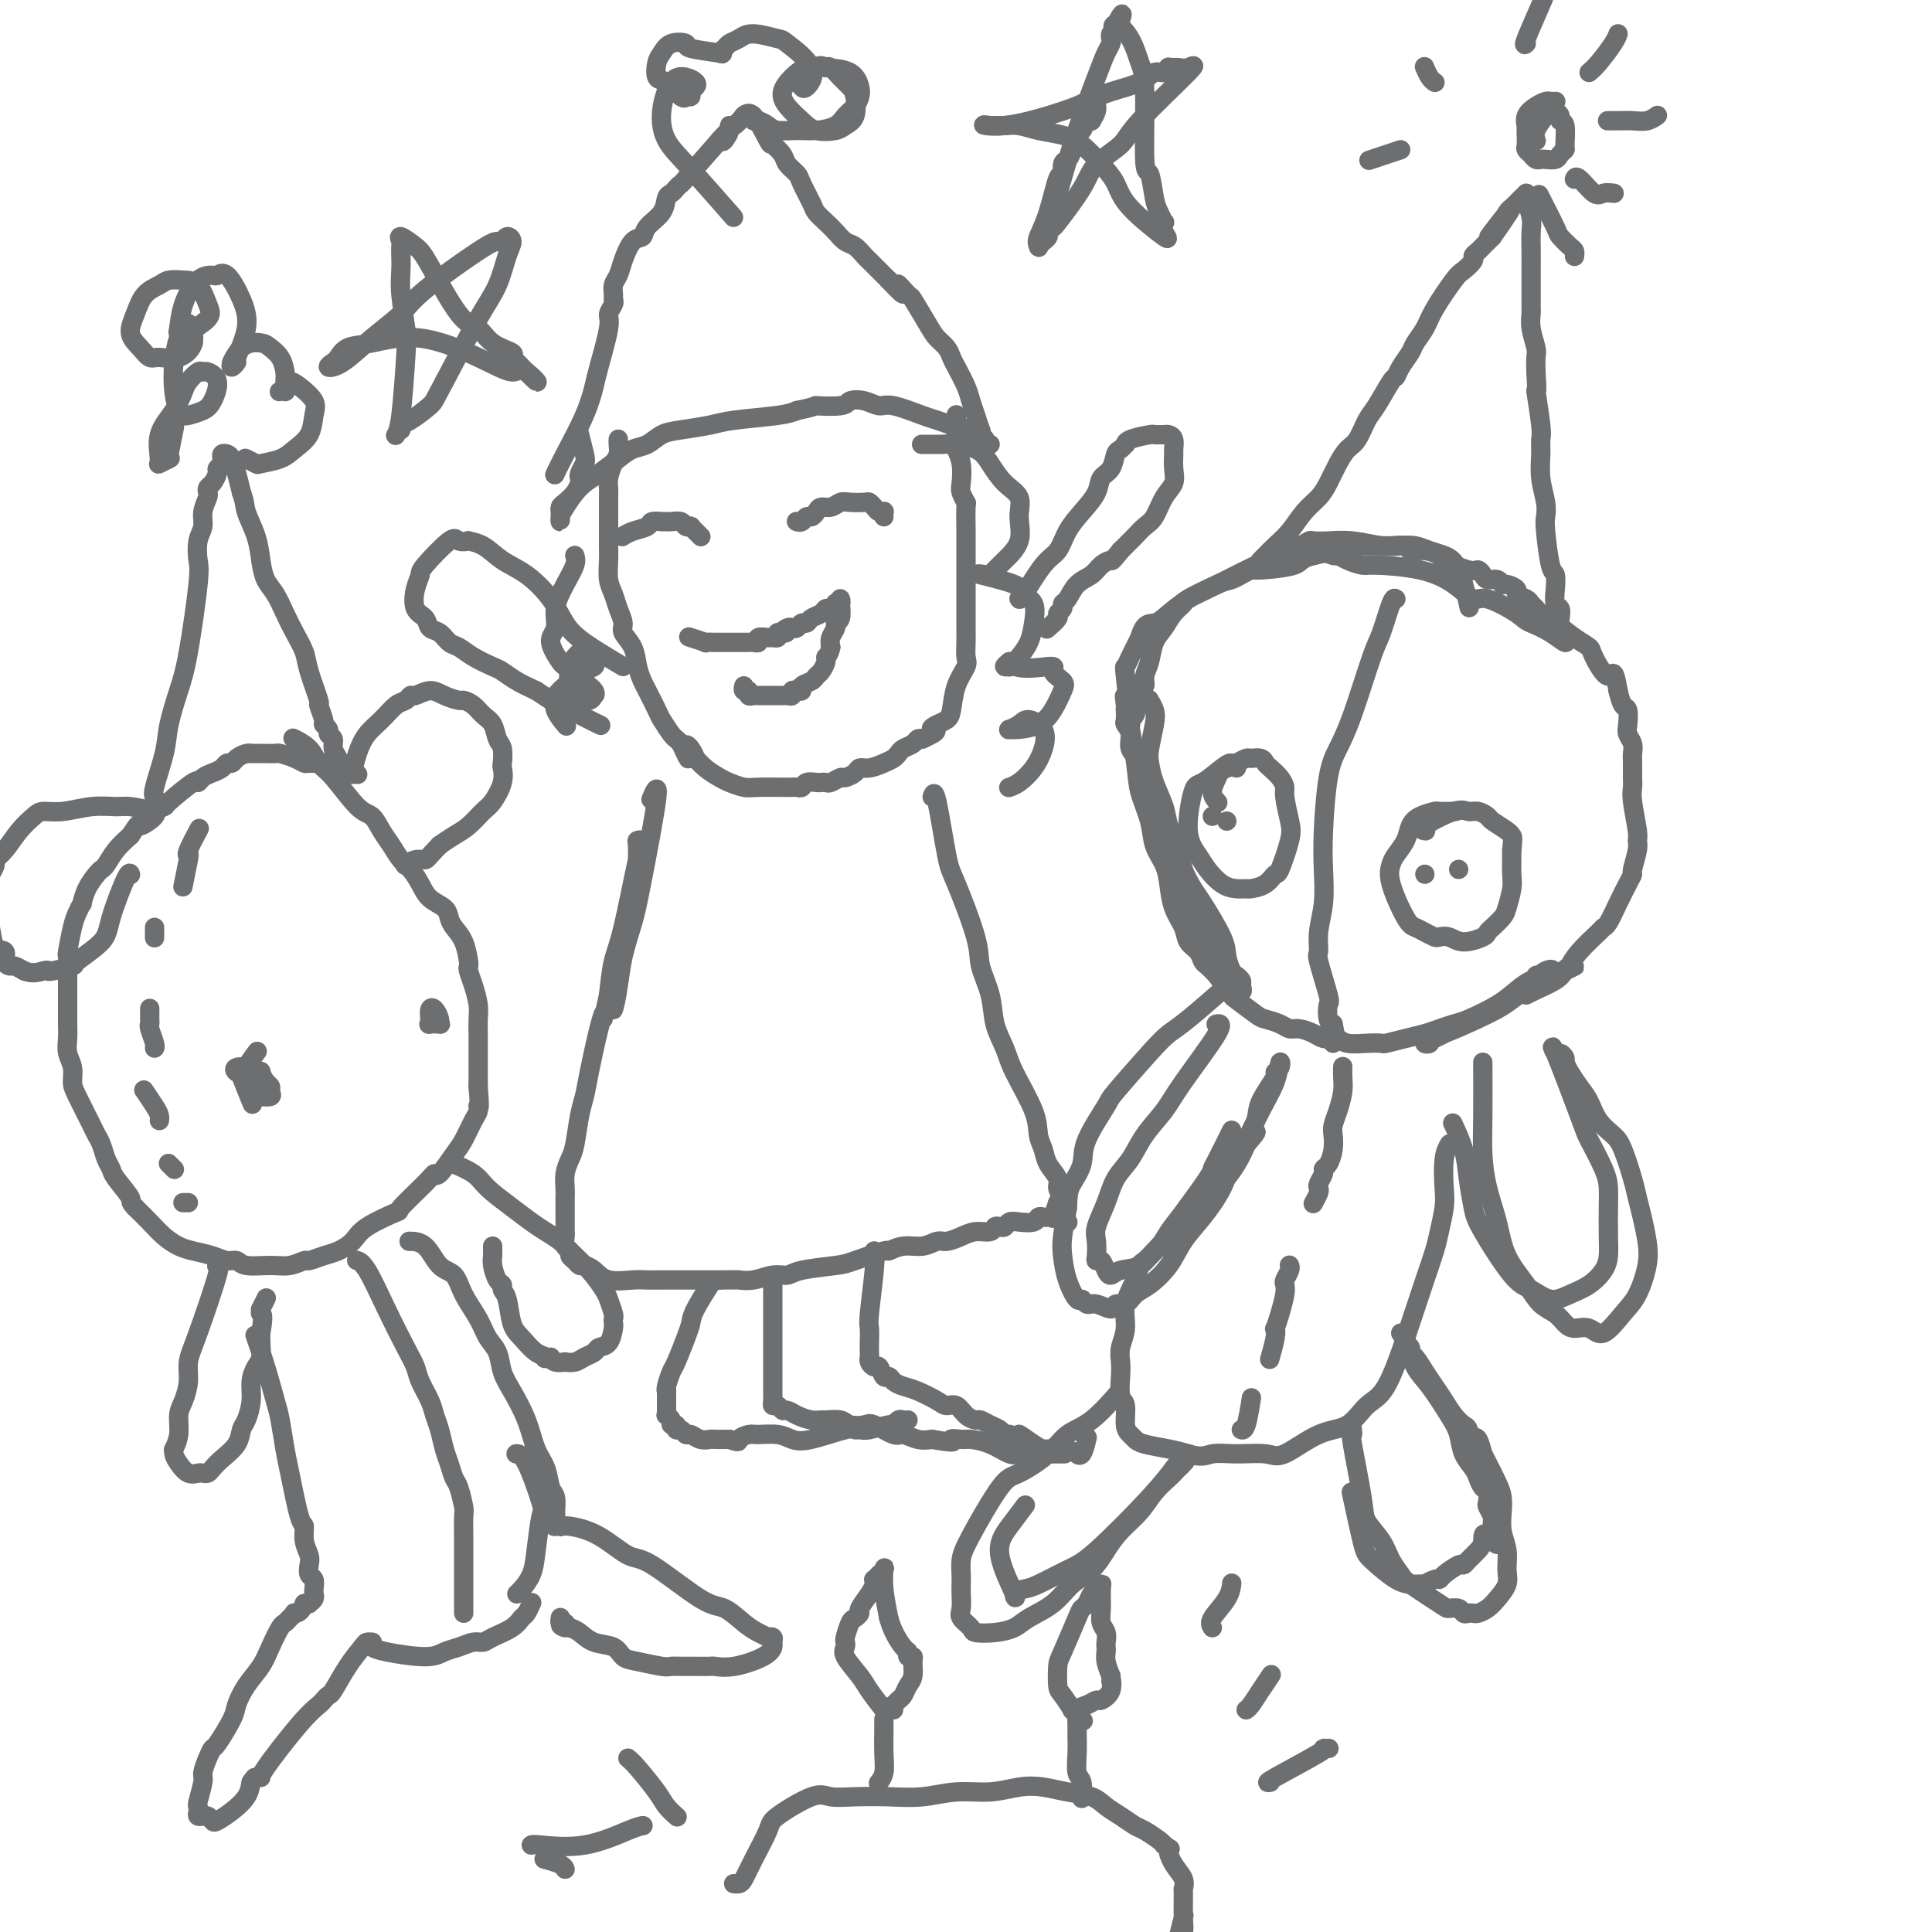 <svg viewBox='0 0 400 400' version='1.1' xmlns='http://www.w3.org/2000/svg' xmlns:xlink='http://www.w3.org/1999/xlink'><g fill='none' stroke='rgb(109,110,112)' stroke-width='4' stroke-linecap='round' stroke-linejoin='round'><path d='M238,145c-0.105,-0.171 -0.211,-0.343 0,0c0.211,0.343 0.738,1.199 1,2c0.262,0.801 0.259,1.547 0,3c-0.259,1.453 -0.775,3.612 -1,5c-0.225,1.388 -0.158,2.006 0,3c0.158,0.994 0.409,2.365 1,4c0.591,1.635 1.524,3.534 2,5c0.476,1.466 0.495,2.499 1,4c0.505,1.501 1.494,3.469 2,5c0.506,1.531 0.527,2.625 1,4c0.473,1.375 1.398,3.030 2,4c0.602,0.970 0.882,1.254 2,3c1.118,1.746 3.074,4.954 4,7c0.926,2.046 0.823,2.929 1,4c0.177,1.071 0.636,2.330 1,3c0.364,0.670 0.633,0.751 1,1c0.367,0.249 0.830,0.665 1,1c0.170,0.335 0.046,0.590 0,1c-0.046,0.410 -0.013,0.974 0,1c0.013,0.026 0.007,-0.487 0,-1'/><path d='M257,204c1.356,4.639 -4.254,-4.763 -7,-9c-2.746,-4.237 -2.626,-3.310 -3,-4c-0.374,-0.690 -1.240,-2.996 -2,-5c-0.760,-2.004 -1.413,-3.705 -2,-6c-0.587,-2.295 -1.109,-5.185 -2,-8c-0.891,-2.815 -2.151,-5.556 -3,-8c-0.849,-2.444 -1.285,-4.590 -2,-6c-0.715,-1.410 -1.708,-2.084 -2,-3c-0.292,-0.916 0.118,-2.074 0,-3c-0.118,-0.926 -0.763,-1.621 -1,-2c-0.237,-0.379 -0.065,-0.442 0,-1c0.065,-0.558 0.025,-1.613 0,-2c-0.025,-0.387 -0.033,-0.108 0,0c0.033,0.108 0.107,0.044 0,-1c-0.107,-1.044 -0.395,-3.066 0,-1c0.395,2.066 1.471,8.222 2,12c0.529,3.778 0.509,5.177 1,7c0.491,1.823 1.492,4.069 2,6c0.508,1.931 0.521,3.545 1,5c0.479,1.455 1.423,2.750 2,4c0.577,1.250 0.788,2.456 1,4c0.212,1.544 0.424,3.426 1,5c0.576,1.574 1.516,2.841 2,4c0.484,1.159 0.514,2.211 1,3c0.486,0.789 1.429,1.315 2,2c0.571,0.685 0.769,1.531 1,2c0.231,0.469 0.495,0.563 1,1c0.505,0.437 1.253,1.219 2,2'/><path d='M252,202c1.574,2.363 1.010,1.271 1,1c-0.010,-0.271 0.534,0.281 1,1c0.466,0.719 0.852,1.607 1,2c0.148,0.393 0.056,0.291 1,1c0.944,0.709 2.923,2.228 4,3c1.077,0.772 1.251,0.798 2,1c0.749,0.202 2.073,0.580 3,1c0.927,0.420 1.457,0.883 2,1c0.543,0.117 1.101,-0.113 2,0c0.899,0.113 2.140,0.570 3,1c0.860,0.430 1.339,0.833 2,1c0.661,0.167 1.505,0.097 2,0c0.495,-0.097 0.641,-0.221 1,0c0.359,0.221 0.931,0.788 2,1c1.069,0.212 2.635,0.068 4,0c1.365,-0.068 2.528,-0.059 3,0c0.472,0.059 0.251,0.170 1,0c0.749,-0.170 2.466,-0.621 4,-1c1.534,-0.379 2.886,-0.685 4,-1c1.114,-0.315 1.992,-0.640 3,-1c1.008,-0.360 2.147,-0.756 3,-1c0.853,-0.244 1.420,-0.338 3,-1c1.580,-0.662 4.174,-1.894 6,-3c1.826,-1.106 2.885,-2.086 4,-3c1.115,-0.914 2.288,-1.761 3,-2c0.712,-0.239 0.964,0.132 1,0c0.036,-0.132 -0.144,-0.766 0,-1c0.144,-0.234 0.613,-0.067 1,0c0.387,0.067 0.694,0.033 1,0'/><path d='M320,202c2.528,-1.684 0.846,-1.393 0,-1c-0.846,0.393 -0.858,0.889 -2,2c-1.142,1.111 -3.415,2.837 -5,4c-1.585,1.163 -2.482,1.762 -5,3c-2.518,1.238 -6.656,3.114 -9,4c-2.344,0.886 -2.895,0.783 -3,1c-0.105,0.217 0.236,0.756 0,1c-0.236,0.244 -1.050,0.194 -1,0c0.050,-0.194 0.965,-0.532 2,-1c1.035,-0.468 2.189,-1.067 4,-2c1.811,-0.933 4.279,-2.201 6,-3c1.721,-0.799 2.696,-1.128 4,-2c1.304,-0.872 2.939,-2.288 4,-3c1.061,-0.712 1.550,-0.720 2,-1c0.450,-0.280 0.862,-0.831 1,-1c0.138,-0.169 0.002,0.044 0,0c-0.002,-0.044 0.128,-0.343 0,0c-0.128,0.343 -0.515,1.330 -1,2c-0.485,0.670 -1.068,1.025 -1,1c0.068,-0.025 0.788,-0.430 2,-1c1.212,-0.570 2.918,-1.306 4,-2c1.082,-0.694 1.541,-1.347 2,-2'/><path d='M324,201c4.267,-2.096 0.933,-0.337 0,0c-0.933,0.337 0.534,-0.747 1,-1c0.466,-0.253 -0.069,0.324 0,0c0.069,-0.324 0.742,-1.548 2,-3c1.258,-1.452 3.100,-3.130 4,-4c0.900,-0.870 0.858,-0.930 1,-1c0.142,-0.070 0.468,-0.148 1,-1c0.532,-0.852 1.271,-2.476 2,-4c0.729,-1.524 1.449,-2.947 2,-4c0.551,-1.053 0.933,-1.734 1,-2c0.067,-0.266 -0.182,-0.116 0,-1c0.182,-0.884 0.795,-2.803 1,-4c0.205,-1.197 0.002,-1.670 0,-2c-0.002,-0.330 0.196,-0.515 0,-2c-0.196,-1.485 -0.785,-4.271 -1,-6c-0.215,-1.729 -0.057,-2.403 0,-3c0.057,-0.597 0.011,-1.119 0,-2c-0.011,-0.881 0.011,-2.121 0,-3c-0.011,-0.879 -0.055,-1.395 0,-2c0.055,-0.605 0.208,-1.298 0,-2c-0.208,-0.702 -0.777,-1.412 -1,-2c-0.223,-0.588 -0.101,-1.055 0,-2c0.101,-0.945 0.181,-2.370 0,-3c-0.181,-0.630 -0.623,-0.466 -1,-1c-0.377,-0.534 -0.688,-1.767 -1,-3'/><path d='M335,143c-0.897,-5.569 -1.138,-2.990 -2,-3c-0.862,-0.010 -2.343,-2.608 -3,-4c-0.657,-1.392 -0.491,-1.577 -1,-2c-0.509,-0.423 -1.695,-1.083 -3,-2c-1.305,-0.917 -2.730,-2.091 -4,-3c-1.270,-0.909 -2.387,-1.553 -3,-2c-0.613,-0.447 -0.723,-0.697 -1,-1c-0.277,-0.303 -0.722,-0.660 -1,-1c-0.278,-0.340 -0.389,-0.665 -1,-1c-0.611,-0.335 -1.721,-0.682 -2,-1c-0.279,-0.318 0.272,-0.606 0,-1c-0.272,-0.394 -1.368,-0.893 -2,-1c-0.632,-0.107 -0.799,0.177 -1,0c-0.201,-0.177 -0.435,-0.816 -1,-1c-0.565,-0.184 -1.462,0.088 -2,0c-0.538,-0.088 -0.716,-0.534 -1,-1c-0.284,-0.466 -0.673,-0.952 -1,-1c-0.327,-0.048 -0.592,0.342 -2,0c-1.408,-0.342 -3.958,-1.416 -5,-2c-1.042,-0.584 -0.575,-0.678 -1,-1c-0.425,-0.322 -1.741,-0.871 -3,-1c-1.259,-0.129 -2.462,0.162 -3,0c-0.538,-0.162 -0.412,-0.776 -1,-1c-0.588,-0.224 -1.889,-0.057 -3,0c-1.111,0.057 -2.033,0.004 -3,0c-0.967,-0.004 -1.981,0.040 -3,0c-1.019,-0.040 -2.044,-0.165 -3,0c-0.956,0.165 -1.845,0.618 -3,1c-1.155,0.382 -2.578,0.691 -4,1'/><path d='M272,115c-2.982,0.698 -2.437,1.445 -4,2c-1.563,0.555 -5.233,0.920 -7,1c-1.767,0.080 -1.630,-0.126 -2,0c-0.370,0.126 -1.246,0.582 -2,1c-0.754,0.418 -1.385,0.797 -2,1c-0.615,0.203 -1.214,0.232 -3,1c-1.786,0.768 -4.758,2.277 -6,3c-1.242,0.723 -0.752,0.662 -1,1c-0.248,0.338 -1.233,1.077 -2,2c-0.767,0.923 -1.315,2.030 -2,3c-0.685,0.970 -1.508,1.803 -2,3c-0.492,1.197 -0.653,2.758 -1,4c-0.347,1.242 -0.881,2.164 -1,3c-0.119,0.836 0.178,1.586 0,2c-0.178,0.414 -0.831,0.492 -1,1c-0.169,0.508 0.147,1.447 0,2c-0.147,0.553 -0.758,0.720 -1,1c-0.242,0.280 -0.117,0.672 0,1c0.117,0.328 0.224,0.592 0,1c-0.224,0.408 -0.779,0.962 -1,1c-0.221,0.038 -0.110,-0.439 0,0c0.110,0.439 0.217,1.794 0,0c-0.217,-1.794 -0.759,-6.739 -1,-9c-0.241,-2.261 -0.180,-1.840 0,-2c0.180,-0.160 0.480,-0.903 1,-2c0.520,-1.097 1.260,-2.549 2,-4'/><path d='M236,132c0.863,-3.232 2.019,-2.813 3,-3c0.981,-0.187 1.786,-0.981 3,-2c1.214,-1.019 2.836,-2.262 4,-3c1.164,-0.738 1.871,-0.971 4,-2c2.129,-1.029 5.680,-2.853 8,-4c2.320,-1.147 3.410,-1.618 4,-2c0.590,-0.382 0.682,-0.677 1,-1c0.318,-0.323 0.863,-0.675 2,-1c1.137,-0.325 2.864,-0.624 4,-1c1.136,-0.376 1.679,-0.829 2,-1c0.321,-0.171 0.421,-0.060 1,0c0.579,0.060 1.639,0.068 3,0c1.361,-0.068 3.025,-0.211 5,0c1.975,0.211 4.261,0.777 6,1c1.739,0.223 2.930,0.103 4,0c1.070,-0.103 2.017,-0.187 3,0c0.983,0.187 2.001,0.647 3,1c0.999,0.353 1.979,0.600 3,1c1.021,0.400 2.083,0.954 3,3c0.917,2.046 1.691,5.585 2,7c0.309,1.415 0.155,0.708 0,0'/><path d='M252,212c-0.187,0.037 -0.375,0.073 0,0c0.375,-0.073 1.311,-0.256 0,2c-1.311,2.256 -4.869,6.952 -7,10c-2.131,3.048 -2.836,4.449 -4,6c-1.164,1.551 -2.789,3.251 -4,5c-1.211,1.749 -2.009,3.545 -3,5c-0.991,1.455 -2.174,2.568 -3,4c-0.826,1.432 -1.294,3.183 -2,5c-0.706,1.817 -1.650,3.701 -2,5c-0.350,1.299 -0.105,2.015 0,3c0.105,0.985 0.069,2.241 0,3c-0.069,0.759 -0.172,1.023 0,1c0.172,-0.023 0.619,-0.333 1,0c0.381,0.333 0.694,1.310 1,2c0.306,0.690 0.603,1.094 1,1c0.397,-0.094 0.893,-0.687 2,-1c1.107,-0.313 2.823,-0.347 4,-1c1.177,-0.653 1.813,-1.924 4,-4c2.187,-2.076 5.923,-4.957 8,-7c2.077,-2.043 2.495,-3.249 3,-4c0.505,-0.751 1.098,-1.048 2,-2c0.902,-0.952 2.115,-2.558 3,-4c0.885,-1.442 1.443,-2.721 2,-4'/><path d='M258,237c3.572,-4.183 1.502,-2.139 1,-2c-0.502,0.139 0.563,-1.625 1,-3c0.437,-1.375 0.247,-2.361 1,-4c0.753,-1.639 2.449,-3.931 3,-5c0.551,-1.069 -0.043,-0.913 0,-1c0.043,-0.087 0.725,-0.415 1,-1c0.275,-0.585 0.144,-1.427 0,-1c-0.144,0.427 -0.302,2.125 -1,4c-0.698,1.875 -1.936,3.929 -3,6c-1.064,2.071 -1.955,4.160 -3,6c-1.045,1.840 -2.246,3.433 -3,5c-0.754,1.567 -1.062,3.109 -2,5c-0.938,1.891 -2.506,4.130 -4,6c-1.494,1.870 -2.914,3.371 -4,5c-1.086,1.629 -1.839,3.388 -3,5c-1.161,1.612 -2.729,3.078 -4,4c-1.271,0.922 -2.245,1.301 -3,2c-0.755,0.699 -1.291,1.719 -2,2c-0.709,0.281 -1.591,-0.178 -2,0c-0.409,0.178 -0.346,0.993 -1,1c-0.654,0.007 -2.024,-0.793 -3,-1c-0.976,-0.207 -1.557,0.181 -2,0c-0.443,-0.181 -0.746,-0.931 -1,-1c-0.254,-0.069 -0.457,0.542 -1,0c-0.543,-0.542 -1.424,-2.238 -2,-4c-0.576,-1.762 -0.847,-3.590 -1,-5c-0.153,-1.410 -0.186,-2.403 0,-4c0.186,-1.597 0.593,-3.799 1,-6'/><path d='M221,250c0.104,-3.262 0.365,-3.918 1,-5c0.635,-1.082 1.643,-2.589 2,-4c0.357,-1.411 0.063,-2.724 1,-5c0.937,-2.276 3.107,-5.515 4,-7c0.893,-1.485 0.510,-1.215 2,-3c1.490,-1.785 4.852,-5.625 7,-8c2.148,-2.375 3.081,-3.286 4,-4c0.919,-0.714 1.824,-1.231 4,-3c2.176,-1.769 5.622,-4.791 7,-6c1.378,-1.209 0.689,-0.604 0,0'/><path d='M307,221c-0.004,-0.935 -0.009,-1.869 0,0c0.009,1.869 0.031,6.543 0,10c-0.031,3.457 -0.115,5.698 0,8c0.115,2.302 0.428,4.665 1,7c0.572,2.335 1.403,4.642 2,7c0.597,2.358 0.961,4.768 2,7c1.039,2.232 2.753,4.287 4,6c1.247,1.713 2.028,3.084 3,4c0.972,0.916 2.135,1.377 3,2c0.865,0.623 1.432,1.408 2,2c0.568,0.592 1.139,0.989 2,1c0.861,0.011 2.014,-0.366 3,0c0.986,0.366 1.806,1.474 3,1c1.194,-0.474 2.762,-2.531 4,-4c1.238,-1.469 2.146,-2.350 3,-4c0.854,-1.650 1.652,-4.070 2,-6c0.348,-1.930 0.245,-3.371 0,-5c-0.245,-1.629 -0.631,-3.447 -1,-5c-0.369,-1.553 -0.721,-2.841 -1,-4c-0.279,-1.159 -0.483,-2.190 -1,-4c-0.517,-1.810 -1.346,-4.399 -2,-6c-0.654,-1.601 -1.135,-2.214 -2,-3c-0.865,-0.786 -2.116,-1.744 -3,-3c-0.884,-1.256 -1.402,-2.811 -2,-4c-0.598,-1.189 -1.276,-2.012 -2,-3c-0.724,-0.988 -1.492,-2.139 -2,-3c-0.508,-0.861 -0.754,-1.430 -1,-2'/><path d='M324,220c-1.793,-3.031 -0.275,-1.609 0,-1c0.275,0.609 -0.693,0.405 -1,0c-0.307,-0.405 0.048,-1.010 0,-1c-0.048,0.010 -0.500,0.635 -1,0c-0.500,-0.635 -1.048,-2.529 0,0c1.048,2.529 3.692,9.483 5,13c1.308,3.517 1.278,3.599 2,5c0.722,1.401 2.194,4.122 3,6c0.806,1.878 0.946,2.915 1,4c0.054,1.085 0.020,2.220 0,4c-0.020,1.780 -0.028,4.206 0,6c0.028,1.794 0.090,2.955 0,4c-0.090,1.045 -0.334,1.972 -1,3c-0.666,1.028 -1.753,2.157 -3,3c-1.247,0.843 -2.652,1.401 -4,2c-1.348,0.599 -2.637,1.240 -4,1c-1.363,-0.240 -2.799,-1.360 -4,-2c-1.201,-0.640 -2.166,-0.798 -4,-3c-1.834,-2.202 -4.537,-6.447 -6,-9c-1.463,-2.553 -1.685,-3.413 -2,-5c-0.315,-1.587 -0.724,-3.900 -1,-6c-0.276,-2.100 -0.421,-3.989 -1,-6c-0.579,-2.011 -1.594,-4.146 -2,-5c-0.406,-0.854 -0.203,-0.427 0,0'/><path d='M256,159c-0.304,-0.446 -0.609,-0.893 -1,-1c-0.391,-0.107 -0.869,0.124 -2,1c-1.131,0.876 -2.914,2.397 -4,3c-1.086,0.603 -1.473,0.287 -2,2c-0.527,1.713 -1.193,5.454 -1,8c0.193,2.546 1.246,3.898 2,5c0.754,1.102 1.208,1.956 2,3c0.792,1.044 1.920,2.278 3,3c1.080,0.722 2.111,0.932 3,1c0.889,0.068 1.638,-0.005 2,0c0.362,0.005 0.339,0.086 1,0c0.661,-0.086 2.006,-0.341 3,-1c0.994,-0.659 1.635,-1.721 2,-2c0.365,-0.279 0.452,0.224 1,-1c0.548,-1.224 1.556,-4.176 2,-6c0.444,-1.824 0.322,-2.520 0,-4c-0.322,-1.480 -0.846,-3.744 -1,-5c-0.154,-1.256 0.062,-1.503 0,-2c-0.062,-0.497 -0.402,-1.243 -1,-2c-0.598,-0.757 -1.455,-1.524 -2,-2c-0.545,-0.476 -0.779,-0.660 -1,-1c-0.221,-0.340 -0.429,-0.834 -1,-1c-0.571,-0.166 -1.503,-0.003 -2,0c-0.497,0.003 -0.557,-0.153 -1,0c-0.443,0.153 -1.269,0.615 -2,1c-0.731,0.385 -1.365,0.692 -2,1'/><path d='M254,159c-1.459,0.612 -1.608,1.144 -2,2c-0.392,0.856 -1.029,2.038 -1,3c0.029,0.962 0.722,1.703 1,2c0.278,0.297 0.139,0.148 0,0'/><path d='M251,169c0.000,0.000 0.000,0.000 0,0c0.000,0.000 0.000,0.000 0,0c-0.000,0.000 0.000,0.000 0,0'/><path d='M254,170c0.000,0.000 0.000,0.000 0,0c0.000,0.000 0.000,0.000 0,0'/><path d='M301,168c0.330,-0.005 0.659,-0.010 0,0c-0.659,0.010 -2.308,0.036 -3,0c-0.692,-0.036 -0.427,-0.133 -1,0c-0.573,0.133 -1.985,0.496 -3,1c-1.015,0.504 -1.634,1.149 -2,2c-0.366,0.851 -0.481,1.909 -1,3c-0.519,1.091 -1.443,2.215 -2,3c-0.557,0.785 -0.746,1.232 -1,2c-0.254,0.768 -0.573,1.856 0,4c0.573,2.144 2.037,5.345 3,7c0.963,1.655 1.427,1.763 2,2c0.573,0.237 1.257,0.604 2,1c0.743,0.396 1.544,0.821 2,1c0.456,0.179 0.567,0.111 1,0c0.433,-0.111 1.190,-0.267 2,0c0.810,0.267 1.674,0.955 3,1c1.326,0.045 3.115,-0.552 4,-1c0.885,-0.448 0.868,-0.746 1,-1c0.132,-0.254 0.414,-0.464 1,-1c0.586,-0.536 1.478,-1.398 2,-2c0.522,-0.602 0.676,-0.945 1,-2c0.324,-1.055 0.818,-2.823 1,-4c0.182,-1.177 0.052,-1.765 0,-3c-0.052,-1.235 -0.026,-3.118 0,-5'/><path d='M313,176c0.324,-2.814 0.133,-2.849 0,-3c-0.133,-0.151 -0.210,-0.418 -1,-1c-0.790,-0.582 -2.294,-1.479 -3,-2c-0.706,-0.521 -0.614,-0.665 -1,-1c-0.386,-0.335 -1.248,-0.860 -2,-1c-0.752,-0.140 -1.392,0.106 -2,0c-0.608,-0.106 -1.184,-0.565 -3,0c-1.816,0.565 -4.874,2.152 -6,3c-1.126,0.848 -0.322,0.957 0,1c0.322,0.043 0.161,0.022 0,0'/><path d='M295,181c0.000,0.000 0.000,0.000 0,0c0.000,0.000 0.000,0.000 0,0'/><path d='M302,180c0.000,0.000 0.000,0.000 0,0c0.000,0.000 0.000,0.000 0,0'/><path d='M289,124c-0.230,-0.189 -0.460,-0.379 -1,1c-0.540,1.379 -1.391,4.326 -2,6c-0.609,1.674 -0.976,2.073 -2,5c-1.024,2.927 -2.705,8.381 -4,12c-1.295,3.619 -2.202,5.404 -3,7c-0.798,1.596 -1.486,3.003 -2,6c-0.514,2.997 -0.855,7.585 -1,11c-0.145,3.415 -0.093,5.658 0,8c0.093,2.342 0.229,4.782 0,7c-0.229,2.218 -0.821,4.214 -1,6c-0.179,1.786 0.056,3.364 0,4c-0.056,0.636 -0.404,0.331 0,2c0.404,1.669 1.558,5.313 2,7c0.442,1.687 0.171,1.417 0,2c-0.171,0.583 -0.242,2.021 0,3c0.242,0.979 0.797,1.501 1,2c0.203,0.499 0.054,0.976 0,1c-0.054,0.024 -0.015,-0.406 0,0c0.015,0.406 0.004,1.648 0,2c-0.004,0.352 -0.001,-0.185 0,-1c0.001,-0.815 0.001,-1.907 0,-3'/><path d='M276,212c0.500,2.500 0.250,1.250 0,0'/><path d='M255,234c-1.150,2.321 -2.300,4.641 -3,6c-0.700,1.359 -0.949,1.756 -1,2c-0.051,0.244 0.095,0.335 -1,2c-1.095,1.665 -3.431,4.903 -5,7c-1.569,2.097 -2.369,3.053 -3,4c-0.631,0.947 -1.091,1.887 -2,3c-0.909,1.113 -2.267,2.401 -3,3c-0.733,0.599 -0.841,0.509 -1,1c-0.159,0.491 -0.368,1.563 -1,3c-0.632,1.437 -1.686,3.240 -2,5c-0.314,1.760 0.111,3.477 0,5c-0.111,1.523 -0.758,2.853 -1,4c-0.242,1.147 -0.080,2.110 0,3c0.080,0.890 0.077,1.705 0,3c-0.077,1.295 -0.228,3.068 0,4c0.228,0.932 0.835,1.023 1,2c0.165,0.977 -0.112,2.839 0,4c0.112,1.161 0.613,1.620 1,2c0.387,0.380 0.660,0.679 1,1c0.340,0.321 0.745,0.663 2,1c1.255,0.337 3.358,0.668 5,1c1.642,0.332 2.821,0.666 4,1'/><path d='M246,301c2.927,0.924 3.744,0.234 5,0c1.256,-0.234 2.951,-0.010 5,0c2.049,0.010 4.452,-0.193 6,0c1.548,0.193 2.240,0.781 4,0c1.760,-0.781 4.586,-2.932 7,-4c2.414,-1.068 4.414,-1.053 6,-2c1.586,-0.947 2.756,-2.856 4,-4c1.244,-1.144 2.561,-1.524 4,-4c1.439,-2.476 3.001,-7.049 4,-10c0.999,-2.951 1.434,-4.281 2,-6c0.566,-1.719 1.262,-3.826 2,-6c0.738,-2.174 1.517,-4.416 2,-6c0.483,-1.584 0.669,-2.509 1,-4c0.331,-1.491 0.807,-3.549 1,-5c0.193,-1.451 0.103,-2.296 0,-4c-0.103,-1.704 -0.220,-4.266 0,-6c0.220,-1.734 0.777,-2.638 1,-3c0.223,-0.362 0.111,-0.181 0,0'/><path d='M231,289c0.435,-0.499 0.871,-0.999 0,0c-0.871,0.999 -3.048,3.496 -5,5c-1.952,1.504 -3.678,2.016 -5,3c-1.322,0.984 -2.239,2.440 -4,4c-1.761,1.560 -4.367,3.222 -6,4c-1.633,0.778 -2.294,0.670 -4,3c-1.706,2.330 -4.457,7.099 -6,10c-1.543,2.901 -1.877,3.936 -2,5c-0.123,1.064 -0.035,2.158 0,3c0.035,0.842 0.017,1.434 0,2c-0.017,0.566 -0.032,1.108 0,2c0.032,0.892 0.111,2.135 0,3c-0.111,0.865 -0.413,1.354 0,2c0.413,0.646 1.540,1.450 2,2c0.460,0.550 0.255,0.847 1,1c0.745,0.153 2.442,0.161 4,0c1.558,-0.161 2.976,-0.492 4,-1c1.024,-0.508 1.653,-1.192 3,-2c1.347,-0.808 3.412,-1.741 5,-3c1.588,-1.259 2.697,-2.843 4,-4c1.303,-1.157 2.799,-1.888 4,-3c1.201,-1.112 2.108,-2.606 3,-4c0.892,-1.394 1.769,-2.688 3,-4c1.231,-1.312 2.814,-2.640 4,-4c1.186,-1.360 1.973,-2.751 3,-4c1.027,-1.249 2.293,-2.357 3,-3c0.707,-0.643 0.853,-0.822 1,-1'/><path d='M243,305c4.088,-4.341 1.808,-1.693 1,-1c-0.808,0.693 -0.146,-0.570 0,-1c0.146,-0.430 -0.226,-0.028 -1,1c-0.774,1.028 -1.950,2.681 -5,6c-3.050,3.319 -7.974,8.303 -11,11c-3.026,2.697 -4.152,3.108 -6,4c-1.848,0.892 -4.417,2.266 -6,3c-1.583,0.734 -2.181,0.826 -3,1c-0.819,0.174 -1.858,0.428 -2,1c-0.142,0.572 0.614,1.463 0,0c-0.614,-1.463 -2.598,-5.279 -3,-8c-0.402,-2.721 0.776,-4.348 2,-6c1.224,-1.652 2.492,-3.329 3,-4c0.508,-0.671 0.254,-0.335 0,0'/><path d='M280,296c-0.016,-0.133 -0.031,-0.266 0,0c0.031,0.266 0.109,0.931 0,1c-0.109,0.069 -0.406,-0.456 0,2c0.406,2.456 1.513,7.894 2,11c0.487,3.106 0.353,3.880 1,5c0.647,1.120 2.075,2.587 3,4c0.925,1.413 1.346,2.771 2,4c0.654,1.229 1.541,2.328 2,3c0.459,0.672 0.490,0.916 2,2c1.510,1.084 4.499,3.009 6,4c1.501,0.991 1.516,1.050 2,1c0.484,-0.050 1.438,-0.209 2,0c0.562,0.209 0.731,0.786 1,1c0.269,0.214 0.638,0.066 1,0c0.362,-0.066 0.717,-0.051 1,0c0.283,0.051 0.492,0.139 1,0c0.508,-0.139 1.314,-0.504 2,-1c0.686,-0.496 1.252,-1.122 2,-2c0.748,-0.878 1.679,-2.010 2,-3c0.321,-0.990 0.034,-1.840 0,-3c-0.034,-1.160 0.186,-2.629 0,-4c-0.186,-1.371 -0.776,-2.644 -1,-4c-0.224,-1.356 -0.081,-2.797 0,-4c0.081,-1.203 0.099,-2.170 0,-3c-0.099,-0.830 -0.314,-1.523 -1,-3c-0.686,-1.477 -1.843,-3.739 -3,-6'/><path d='M307,301c-1.175,-4.745 -1.613,-3.109 -2,-3c-0.387,0.109 -0.722,-1.311 -1,-2c-0.278,-0.689 -0.497,-0.648 -1,-1c-0.503,-0.352 -1.290,-1.096 -2,-2c-0.710,-0.904 -1.343,-1.968 -2,-3c-0.657,-1.032 -1.338,-2.031 -2,-3c-0.662,-0.969 -1.305,-1.909 -2,-3c-0.695,-1.091 -1.440,-2.335 -2,-3c-0.560,-0.665 -0.934,-0.752 -1,-1c-0.066,-0.248 0.175,-0.659 0,-1c-0.175,-0.341 -0.765,-0.614 -1,-1c-0.235,-0.386 -0.113,-0.885 0,-1c0.113,-0.115 0.218,0.153 0,0c-0.218,-0.153 -0.758,-0.729 -1,-1c-0.242,-0.271 -0.185,-0.239 0,0c0.185,0.239 0.498,0.685 1,2c0.502,1.315 1.194,3.500 2,5c0.806,1.500 1.725,2.317 3,4c1.275,1.683 2.905,4.232 4,6c1.095,1.768 1.655,2.754 2,4c0.345,1.246 0.474,2.753 1,4c0.526,1.247 1.448,2.236 2,3c0.552,0.764 0.735,1.303 1,2c0.265,0.697 0.611,1.553 1,2c0.389,0.447 0.822,0.487 1,1c0.178,0.513 0.100,1.499 0,2c-0.100,0.501 -0.223,0.516 0,1c0.223,0.484 0.791,1.438 1,2c0.209,0.562 0.060,0.732 0,1c-0.060,0.268 -0.030,0.634 0,1'/><path d='M309,316c2.610,6.296 0.136,3.036 -1,2c-1.136,-1.036 -0.932,0.151 -1,1c-0.068,0.849 -0.407,1.358 -1,2c-0.593,0.642 -1.441,1.416 -2,2c-0.559,0.584 -0.831,0.979 -1,1c-0.169,0.021 -0.235,-0.330 -1,0c-0.765,0.330 -2.228,1.342 -3,2c-0.772,0.658 -0.854,0.961 -1,1c-0.146,0.039 -0.355,-0.186 -1,0c-0.645,0.186 -1.726,0.782 -2,1c-0.274,0.218 0.260,0.058 0,0c-0.260,-0.058 -1.313,-0.015 -2,0c-0.687,0.015 -1.009,0.002 -1,0c0.009,-0.002 0.349,0.008 0,0c-0.349,-0.008 -1.386,-0.035 -3,-1c-1.614,-0.965 -3.804,-2.867 -5,-4c-1.196,-1.133 -1.399,-1.497 -2,-4c-0.601,-2.503 -1.600,-7.144 -2,-9c-0.400,-1.856 -0.200,-0.928 0,0'/><path d='M278,221c0.006,-0.162 0.012,-0.325 0,0c-0.012,0.325 -0.042,1.136 0,2c0.042,0.864 0.156,1.781 0,3c-0.156,1.219 -0.580,2.740 -1,4c-0.420,1.260 -0.834,2.260 -1,3c-0.166,0.740 -0.082,1.219 0,2c0.082,0.781 0.162,1.862 0,3c-0.162,1.138 -0.565,2.333 -1,3c-0.435,0.667 -0.900,0.808 -1,1c-0.100,0.192 0.166,0.437 0,1c-0.166,0.563 -0.763,1.444 -1,2c-0.237,0.556 -0.115,0.788 0,1c0.115,0.212 0.223,0.403 0,1c-0.223,0.597 -0.778,1.599 -1,2c-0.222,0.401 -0.111,0.200 0,0'/><path d='M267,262c-0.030,-0.058 -0.060,-0.116 0,0c0.060,0.116 0.209,0.407 0,1c-0.209,0.593 -0.778,1.487 -1,2c-0.222,0.513 -0.098,0.644 0,1c0.098,0.356 0.171,0.936 0,2c-0.171,1.064 -0.585,2.612 -1,4c-0.415,1.388 -0.829,2.618 -1,3c-0.171,0.382 -0.097,-0.083 0,0c0.097,0.083 0.219,0.715 0,2c-0.219,1.285 -0.777,3.224 -1,4c-0.223,0.776 -0.112,0.388 0,0'/><path d='M259,290c0.083,-0.536 0.167,-1.071 0,0c-0.167,1.071 -0.583,3.750 -1,5c-0.417,1.250 -0.833,1.071 -1,1c-0.167,-0.071 -0.083,-0.036 0,0'/><path d='M261,116c-0.072,0.070 -0.144,0.139 0,0c0.144,-0.139 0.503,-0.488 1,-1c0.497,-0.512 1.130,-1.189 2,-2c0.870,-0.811 1.976,-1.757 3,-3c1.024,-1.243 1.965,-2.785 3,-4c1.035,-1.215 2.164,-2.105 3,-3c0.836,-0.895 1.379,-1.794 2,-3c0.621,-1.206 1.320,-2.718 2,-4c0.680,-1.282 1.341,-2.334 2,-3c0.659,-0.666 1.314,-0.948 2,-2c0.686,-1.052 1.401,-2.875 2,-4c0.599,-1.125 1.082,-1.551 2,-3c0.918,-1.449 2.273,-3.920 3,-5c0.727,-1.080 0.828,-0.767 1,-1c0.172,-0.233 0.414,-1.010 1,-2c0.586,-0.990 1.516,-2.191 2,-3c0.484,-0.809 0.524,-1.224 1,-2c0.476,-0.776 1.389,-1.913 2,-3c0.611,-1.087 0.919,-2.122 2,-4c1.081,-1.878 2.934,-4.597 4,-6c1.066,-1.403 1.346,-1.489 2,-2c0.654,-0.511 1.681,-1.446 2,-2c0.319,-0.554 -0.069,-0.726 0,-1c0.069,-0.274 0.596,-0.651 1,-1c0.404,-0.349 0.686,-0.671 1,-1c0.314,-0.329 0.661,-0.665 1,-1c0.339,-0.335 0.669,-0.667 1,-1'/><path d='M309,49c7.378,-10.540 1.824,-3.389 0,-1c-1.824,2.389 0.084,0.015 1,-1c0.916,-1.015 0.842,-0.672 1,-1c0.158,-0.328 0.549,-1.327 1,-2c0.451,-0.673 0.962,-1.021 1,-1c0.038,0.021 -0.397,0.412 0,0c0.397,-0.412 1.627,-1.628 2,-2c0.373,-0.372 -0.110,0.101 0,0c0.110,-0.101 0.814,-0.774 1,-1c0.186,-0.226 -0.146,-0.003 0,1c0.146,1.003 0.771,2.786 1,4c0.229,1.214 0.061,1.858 0,3c-0.061,1.142 -0.016,2.781 0,4c0.016,1.219 0.004,2.018 0,3c-0.004,0.982 -0.001,2.146 0,3c0.001,0.854 -0.001,1.399 0,2c0.001,0.601 0.004,1.257 0,2c-0.004,0.743 -0.015,1.574 0,2c0.015,0.426 0.057,0.448 0,1c-0.057,0.552 -0.211,1.632 0,3c0.211,1.368 0.788,3.022 1,4c0.212,0.978 0.061,1.279 0,2c-0.061,0.721 -0.030,1.860 0,3'/><path d='M318,77c0.403,6.091 -0.089,3.317 0,4c0.089,0.683 0.760,4.822 1,7c0.240,2.178 0.051,2.394 0,3c-0.051,0.606 0.038,1.603 0,3c-0.038,1.397 -0.204,3.194 0,5c0.204,1.806 0.776,3.620 1,5c0.224,1.380 0.099,2.326 0,3c-0.099,0.674 -0.171,1.077 0,3c0.171,1.923 0.585,5.365 1,7c0.415,1.635 0.829,1.463 1,2c0.171,0.537 0.097,1.782 0,3c-0.097,1.218 -0.218,2.407 0,3c0.218,0.593 0.777,0.589 1,1c0.223,0.411 0.112,1.237 0,2c-0.112,0.763 -0.224,1.464 0,2c0.224,0.536 0.784,0.908 1,1c0.216,0.092 0.088,-0.097 0,0c-0.088,0.097 -0.137,0.480 0,1c0.137,0.520 0.460,1.179 0,1c-0.460,-0.179 -1.703,-1.194 -3,-2c-1.297,-0.806 -2.649,-1.403 -4,-2'/><path d='M317,129c-1.435,-0.570 -1.523,-0.996 -3,-2c-1.477,-1.004 -4.343,-2.584 -6,-3c-1.657,-0.416 -2.106,0.334 -3,0c-0.894,-0.334 -2.235,-1.752 -4,-3c-1.765,-1.248 -3.955,-2.324 -7,-3c-3.045,-0.676 -6.947,-0.951 -9,-1c-2.053,-0.049 -2.258,0.126 -3,0c-0.742,-0.126 -2.019,-0.555 -3,-1c-0.981,-0.445 -1.664,-0.908 -2,-1c-0.336,-0.092 -0.325,0.185 -1,0c-0.675,-0.185 -2.037,-0.833 -3,-1c-0.963,-0.167 -1.529,0.147 -2,0c-0.471,-0.147 -0.849,-0.756 -1,-1c-0.151,-0.244 -0.076,-0.122 0,0'/><path d='M322,21c0.095,-0.005 0.190,-0.010 0,0c-0.190,0.010 -0.664,0.035 -1,0c-0.336,-0.035 -0.535,-0.130 -1,0c-0.465,0.130 -1.196,0.485 -2,1c-0.804,0.515 -1.679,1.188 -2,2c-0.321,0.812 -0.087,1.762 0,2c0.087,0.238 0.026,-0.235 0,0c-0.026,0.235 -0.018,1.177 0,2c0.018,0.823 0.047,1.527 0,2c-0.047,0.473 -0.168,0.715 0,1c0.168,0.285 0.626,0.613 1,1c0.374,0.387 0.663,0.833 1,1c0.337,0.167 0.721,0.055 1,0c0.279,-0.055 0.453,-0.053 1,0c0.547,0.053 1.468,0.158 2,0c0.532,-0.158 0.674,-0.577 1,-1c0.326,-0.423 0.834,-0.848 1,-1c0.166,-0.152 -0.011,-0.030 0,-1c0.011,-0.970 0.210,-3.031 0,-4c-0.210,-0.969 -0.829,-0.847 -1,-1c-0.171,-0.153 0.104,-0.582 0,-1c-0.104,-0.418 -0.588,-0.826 -1,-1c-0.412,-0.174 -0.751,-0.113 -1,0c-0.249,0.113 -0.407,0.278 -1,1c-0.593,0.722 -1.621,2.002 -2,3c-0.379,0.998 -0.108,1.714 0,2c0.108,0.286 0.054,0.143 0,0'/><path d='M319,41c-0.323,-0.633 -0.647,-1.267 0,0c0.647,1.267 2.264,4.434 3,6c0.736,1.566 0.589,1.530 1,2c0.411,0.470 1.378,1.446 2,2c0.622,0.554 0.899,0.684 1,1c0.101,0.316 0.027,0.816 0,1c-0.027,0.184 -0.008,0.053 0,0c0.008,-0.053 0.004,-0.026 0,0'/><path d='M326,37c-0.034,0.091 -0.068,0.182 0,0c0.068,-0.182 0.239,-0.637 1,0c0.761,0.637 2.111,2.367 3,3c0.889,0.633 1.316,0.171 2,0c0.684,-0.171 1.624,-0.049 2,0c0.376,0.049 0.188,0.024 0,0'/><path d='M333,25c-0.156,-0.002 -0.311,-0.004 0,0c0.311,0.004 1.089,0.015 2,0c0.911,-0.015 1.956,-0.056 3,0c1.044,0.056 2.089,0.207 3,0c0.911,-0.207 1.689,-0.774 2,-1c0.311,-0.226 0.156,-0.113 0,0'/><path d='M329,15c0.536,-0.452 1.071,-0.905 2,-2c0.929,-1.095 2.250,-2.833 3,-4c0.750,-1.167 0.929,-1.762 1,-2c0.071,-0.238 0.036,-0.119 0,0'/><path d='M316,9c-0.309,0.295 -0.619,0.590 0,-1c0.619,-1.590 2.166,-5.065 3,-7c0.834,-1.935 0.955,-2.329 1,-3c0.045,-0.671 0.013,-1.620 0,-2c-0.013,-0.380 -0.006,-0.190 0,0'/><path d='M297,17c0.083,0.054 0.167,0.107 0,0c-0.167,-0.107 -0.583,-0.375 -1,-1c-0.417,-0.625 -0.833,-1.607 -1,-2c-0.167,-0.393 -0.083,-0.196 0,0'/><path d='M290,31c-2.500,0.833 -5.000,1.667 -6,2c-1.000,0.333 -0.500,0.167 0,0'/><path d='M61,153c-0.294,-0.148 -0.588,-0.295 0,0c0.588,0.295 2.058,1.033 3,2c0.942,0.967 1.354,2.163 2,3c0.646,0.837 1.524,1.315 3,3c1.476,1.685 3.550,4.577 5,6c1.450,1.423 2.275,1.378 3,2c0.725,0.622 1.349,1.913 2,3c0.651,1.087 1.328,1.972 2,3c0.672,1.028 1.339,2.201 2,3c0.661,0.799 1.315,1.225 2,2c0.685,0.775 1.401,1.898 2,3c0.599,1.102 1.081,2.184 2,3c0.919,0.816 2.274,1.368 3,2c0.726,0.632 0.822,1.346 1,2c0.178,0.654 0.439,1.249 1,2c0.561,0.751 1.421,1.659 2,3c0.579,1.341 0.877,3.114 1,4c0.123,0.886 0.071,0.883 0,1c-0.071,0.117 -0.163,0.352 0,1c0.163,0.648 0.580,1.710 1,3c0.420,1.290 0.845,2.810 1,4c0.155,1.190 0.042,2.052 0,3c-0.042,0.948 -0.011,1.983 0,3c0.011,1.017 0.003,2.015 0,3c-0.003,0.985 -0.001,1.958 0,3c0.001,1.042 0.000,2.155 0,3c-0.000,0.845 -0.000,1.423 0,2'/><path d='M99,225c0.455,5.504 0.093,4.263 0,4c-0.093,-0.263 0.084,0.453 0,1c-0.084,0.547 -0.428,0.927 -1,2c-0.572,1.073 -1.371,2.840 -2,4c-0.629,1.160 -1.088,1.713 -2,3c-0.912,1.287 -2.277,3.309 -3,4c-0.723,0.691 -0.802,0.050 -1,0c-0.198,-0.050 -0.513,0.490 -2,2c-1.487,1.510 -4.145,3.991 -5,5c-0.855,1.009 0.092,0.546 -1,1c-1.092,0.454 -4.223,1.824 -6,3c-1.777,1.176 -2.201,2.156 -3,3c-0.799,0.844 -1.974,1.550 -3,2c-1.026,0.450 -1.903,0.642 -3,1c-1.097,0.358 -2.412,0.882 -3,1c-0.588,0.118 -0.447,-0.168 -1,0c-0.553,0.168 -1.800,0.792 -3,1c-1.200,0.208 -2.354,0.000 -4,0c-1.646,-0.000 -3.785,0.207 -5,0c-1.215,-0.207 -1.508,-0.828 -2,-1c-0.492,-0.172 -1.184,0.107 -2,0c-0.816,-0.107 -1.754,-0.598 -3,-1c-1.246,-0.402 -2.798,-0.716 -4,-1c-1.202,-0.284 -2.054,-0.540 -3,-1c-0.946,-0.460 -1.985,-1.124 -3,-2c-1.015,-0.876 -2.004,-1.965 -3,-3c-0.996,-1.035 -1.998,-2.018 -3,-3'/><path d='M28,250c-1.450,-1.475 -0.573,-1.161 -1,-2c-0.427,-0.839 -2.156,-2.831 -3,-4c-0.844,-1.169 -0.801,-1.517 -1,-2c-0.199,-0.483 -0.638,-1.102 -1,-2c-0.362,-0.898 -0.647,-2.074 -1,-3c-0.353,-0.926 -0.773,-1.602 -1,-2c-0.227,-0.398 -0.261,-0.518 -1,-2c-0.739,-1.482 -2.184,-4.325 -3,-6c-0.816,-1.675 -1.003,-2.181 -1,-3c0.003,-0.819 0.197,-1.952 0,-3c-0.197,-1.048 -0.785,-2.013 -1,-3c-0.215,-0.987 -0.058,-1.996 0,-3c0.058,-1.004 0.015,-2.001 0,-3c-0.015,-0.999 -0.004,-1.998 0,-3c0.004,-1.002 0.000,-2.005 0,-3c-0.000,-0.995 0.003,-1.982 0,-3c-0.003,-1.018 -0.012,-2.068 0,-3c0.012,-0.932 0.046,-1.746 0,-2c-0.046,-0.254 -0.170,0.054 0,-1c0.170,-1.054 0.636,-3.468 1,-5c0.364,-1.532 0.626,-2.183 1,-3c0.374,-0.817 0.860,-1.802 1,-2c0.140,-0.198 -0.065,0.390 0,0c0.065,-0.390 0.401,-1.760 1,-3c0.599,-1.240 1.462,-2.352 2,-3c0.538,-0.648 0.753,-0.834 1,-1c0.247,-0.166 0.528,-0.314 1,-1c0.472,-0.686 1.135,-1.910 2,-3c0.865,-1.090 1.933,-2.045 3,-3'/><path d='M27,173c2.118,-3.283 1.414,-1.990 2,-2c0.586,-0.010 2.462,-1.325 3,-2c0.538,-0.675 -0.263,-0.712 0,-1c0.263,-0.288 1.589,-0.826 2,-1c0.411,-0.174 -0.094,0.017 1,-1c1.094,-1.017 3.789,-3.242 5,-4c1.211,-0.758 0.940,-0.049 1,0c0.060,0.049 0.450,-0.560 1,-1c0.550,-0.440 1.260,-0.709 2,-1c0.740,-0.291 1.511,-0.604 2,-1c0.489,-0.396 0.696,-0.877 1,-1c0.304,-0.123 0.707,0.111 1,0c0.293,-0.111 0.478,-0.566 1,-1c0.522,-0.434 1.382,-0.849 2,-1c0.618,-0.151 0.996,-0.040 1,0c0.004,0.040 -0.366,0.010 0,0c0.366,-0.010 1.466,0.000 2,0c0.534,-0.000 0.500,-0.010 1,0c0.500,0.010 1.533,0.041 2,0c0.467,-0.041 0.367,-0.154 1,0c0.633,0.154 2.000,0.576 3,1c1.000,0.424 1.633,0.849 2,1c0.367,0.151 0.467,0.027 1,0c0.533,-0.027 1.500,0.044 2,0c0.500,-0.044 0.534,-0.204 1,0c0.466,0.204 1.365,0.773 2,1c0.635,0.227 1.005,0.112 1,0c-0.005,-0.112 -0.386,-0.223 0,0c0.386,0.223 1.539,0.778 2,1c0.461,0.222 0.231,0.111 0,0'/><path d='M72,160c3.472,0.632 1.654,0.213 1,0c-0.654,-0.213 -0.142,-0.219 0,0c0.142,0.219 -0.086,0.665 0,0c0.086,-0.665 0.485,-2.440 1,-4c0.515,-1.560 1.147,-2.905 2,-4c0.853,-1.095 1.929,-1.938 3,-3c1.071,-1.062 2.138,-2.342 3,-3c0.862,-0.658 1.518,-0.696 2,-1c0.482,-0.304 0.791,-0.876 1,-1c0.209,-0.124 0.317,0.201 1,0c0.683,-0.201 1.940,-0.927 3,-1c1.060,-0.073 1.922,0.509 3,1c1.078,0.491 2.373,0.893 3,1c0.627,0.107 0.588,-0.080 1,0c0.412,0.080 1.277,0.429 2,1c0.723,0.571 1.304,1.365 2,2c0.696,0.635 1.507,1.110 2,2c0.493,0.890 0.670,2.193 1,3c0.330,0.807 0.814,1.116 1,2c0.186,0.884 0.073,2.343 0,3c-0.073,0.657 -0.105,0.511 0,1c0.105,0.489 0.349,1.611 0,3c-0.349,1.389 -1.290,3.043 -2,4c-0.710,0.957 -1.190,1.215 -2,2c-0.810,0.785 -1.949,2.096 -3,3c-1.051,0.904 -2.015,1.401 -3,2c-0.985,0.599 -1.993,1.299 -3,2'/><path d='M91,175c-2.601,2.707 -2.604,2.973 -3,3c-0.396,0.027 -1.183,-0.185 -2,0c-0.817,0.185 -1.662,0.767 -2,1c-0.338,0.233 -0.169,0.116 0,0'/><path d='M32,168c-1.884,-0.431 -3.769,-0.862 -5,-1c-1.231,-0.138 -1.810,0.017 -3,0c-1.190,-0.017 -2.993,-0.207 -5,0c-2.007,0.207 -4.218,0.811 -6,1c-1.782,0.189 -3.137,-0.037 -4,0c-0.863,0.037 -1.236,0.338 -2,1c-0.764,0.662 -1.920,1.687 -3,3c-1.080,1.313 -2.083,2.916 -3,4c-0.917,1.084 -1.748,1.650 -2,2c-0.252,0.350 0.076,0.486 0,1c-0.076,0.514 -0.557,1.408 -1,2c-0.443,0.592 -0.847,0.884 -1,2c-0.153,1.116 -0.053,3.056 0,4c0.053,0.944 0.061,0.892 0,1c-0.061,0.108 -0.189,0.375 0,1c0.189,0.625 0.695,1.607 1,3c0.305,1.393 0.410,3.196 1,4c0.590,0.804 1.666,0.611 2,1c0.334,0.389 -0.076,1.362 0,2c0.076,0.638 0.636,0.941 1,1c0.364,0.059 0.533,-0.126 1,0c0.467,0.126 1.234,0.563 2,1'/><path d='M5,201c1.772,0.778 3.202,0.222 4,0c0.798,-0.222 0.963,-0.110 1,0c0.037,0.110 -0.056,0.218 1,0c1.056,-0.218 3.260,-0.763 4,-1c0.740,-0.237 0.016,-0.165 1,-1c0.984,-0.835 3.675,-2.578 5,-4c1.325,-1.422 1.283,-2.525 2,-5c0.717,-2.475 2.192,-6.323 3,-8c0.808,-1.677 0.948,-1.182 1,-1c0.052,0.182 0.015,0.052 0,0c-0.015,-0.052 -0.007,-0.026 0,0'/><path d='M41,172c0.224,-0.420 0.449,-0.840 0,0c-0.449,0.840 -1.571,2.941 -2,4c-0.429,1.059 -0.167,1.078 0,1c0.167,-0.078 0.237,-0.252 0,1c-0.237,1.252 -0.782,3.929 -1,5c-0.218,1.071 -0.109,0.535 0,0'/><path d='M32,192c0.000,0.833 0.000,1.667 0,2c0.000,0.333 0.000,0.167 0,0'/><path d='M31,209c0.002,-0.198 0.004,-0.397 0,0c-0.004,0.397 -0.015,1.388 0,2c0.015,0.612 0.057,0.843 0,1c-0.057,0.157 -0.211,0.238 0,1c0.211,0.762 0.788,2.205 1,3c0.212,0.795 0.061,0.941 0,1c-0.061,0.059 -0.030,0.029 0,0'/><path d='M30,226c-0.196,-0.287 -0.392,-0.574 0,0c0.392,0.574 1.373,2.010 2,3c0.627,0.990 0.900,1.536 1,2c0.100,0.464 0.029,0.847 0,1c-0.029,0.153 -0.014,0.077 0,0'/><path d='M35,241c-0.111,-0.111 -0.222,-0.222 0,0c0.222,0.222 0.778,0.778 1,1c0.222,0.222 0.111,0.111 0,0'/><path d='M38,249c-0.111,0.000 -0.222,0.000 0,0c0.222,0.000 0.778,0.000 1,0c0.222,0.000 0.111,0.000 0,0'/><path d='M53,218c0.220,-0.291 0.440,-0.582 0,0c-0.440,0.582 -1.539,2.037 -2,3c-0.461,0.963 -0.283,1.435 0,2c0.283,0.565 0.672,1.224 1,2c0.328,0.776 0.595,1.669 1,2c0.405,0.331 0.946,0.099 1,0c0.054,-0.099 -0.381,-0.067 0,0c0.381,0.067 1.576,0.168 2,0c0.424,-0.168 0.076,-0.605 0,-1c-0.076,-0.395 0.120,-0.747 0,-1c-0.120,-0.253 -0.557,-0.408 -1,-1c-0.443,-0.592 -0.893,-1.620 -1,-2c-0.107,-0.380 0.129,-0.113 0,0c-0.129,0.113 -0.624,0.071 -1,0c-0.376,-0.071 -0.634,-0.173 -1,0c-0.366,0.173 -0.841,0.620 -1,1c-0.159,0.380 -0.001,0.691 0,1c0.001,0.309 -0.155,0.615 0,1c0.155,0.385 0.620,0.850 1,1c0.380,0.150 0.674,-0.015 1,0c0.326,0.015 0.685,0.210 1,0c0.315,-0.210 0.585,-0.826 1,-1c0.415,-0.174 0.976,0.093 1,0c0.024,-0.093 -0.488,-0.547 -1,-1'/><path d='M55,224c-0.185,-0.705 -2.147,-1.467 -3,-2c-0.853,-0.533 -0.597,-0.836 -1,-1c-0.403,-0.164 -1.463,-0.188 -2,0c-0.537,0.188 -0.549,0.587 0,1c0.549,0.413 1.661,0.839 2,1c0.339,0.161 -0.094,0.058 0,0c0.094,-0.058 0.717,-0.069 1,0c0.283,0.069 0.227,0.219 0,0c-0.227,-0.219 -0.624,-0.807 -1,-1c-0.376,-0.193 -0.730,0.010 -1,0c-0.270,-0.010 -0.457,-0.234 0,1c0.457,1.234 1.559,3.924 2,5c0.441,1.076 0.220,0.538 0,0'/><path d='M89,210c0.004,-0.083 0.009,-0.166 0,0c-0.009,0.166 -0.031,0.581 0,1c0.031,0.419 0.114,0.842 0,1c-0.114,0.158 -0.426,0.049 0,0c0.426,-0.049 1.588,-0.039 2,0c0.412,0.039 0.072,0.108 0,0c-0.072,-0.108 0.124,-0.393 0,-1c-0.124,-0.607 -0.569,-1.536 -1,-2c-0.431,-0.464 -0.847,-0.464 -1,0c-0.153,0.464 -0.041,1.392 0,2c0.041,0.608 0.011,0.894 0,1c-0.011,0.106 -0.003,0.030 0,0c0.003,-0.030 0.002,-0.015 0,0'/><path d='M94,241c-0.395,-0.162 -0.790,-0.325 0,0c0.790,0.325 2.767,1.136 4,2c1.233,0.864 1.724,1.779 3,3c1.276,1.221 3.337,2.748 5,4c1.663,1.252 2.927,2.228 4,3c1.073,0.772 1.955,1.341 3,2c1.045,0.659 2.255,1.407 3,2c0.745,0.593 1.027,1.031 2,2c0.973,0.969 2.639,2.469 4,4c1.361,1.531 2.417,3.093 3,4c0.583,0.907 0.693,1.158 1,2c0.307,0.842 0.813,2.275 1,3c0.187,0.725 0.057,0.744 0,1c-0.057,0.256 -0.042,0.751 0,1c0.042,0.249 0.110,0.251 0,1c-0.110,0.749 -0.399,2.243 -1,3c-0.601,0.757 -1.514,0.777 -2,1c-0.486,0.223 -0.545,0.648 -1,1c-0.455,0.352 -1.305,0.631 -2,1c-0.695,0.369 -1.233,0.828 -2,1c-0.767,0.172 -1.762,0.056 -2,0c-0.238,-0.056 0.282,-0.054 0,0c-0.282,0.054 -1.366,0.158 -2,0c-0.634,-0.158 -0.817,-0.579 -1,-1'/><path d='M114,281c-2.002,0.484 -1.009,0.193 -1,0c0.009,-0.193 -0.968,-0.289 -2,-1c-1.032,-0.711 -2.118,-2.036 -3,-3c-0.882,-0.964 -1.560,-1.566 -2,-3c-0.440,-1.434 -0.644,-3.700 -1,-5c-0.356,-1.300 -0.866,-1.633 -1,-2c-0.134,-0.367 0.108,-0.766 0,-1c-0.108,-0.234 -0.565,-0.301 -1,-1c-0.435,-0.699 -0.849,-2.030 -1,-3c-0.151,-0.970 -0.041,-1.580 0,-2c0.041,-0.420 0.011,-0.652 0,-1c-0.011,-0.348 -0.003,-0.814 0,-1c0.003,-0.186 0.002,-0.093 0,0'/><path d='M45,262c-0.105,0.096 -0.209,0.191 0,0c0.209,-0.191 0.733,-0.669 0,2c-0.733,2.669 -2.722,8.485 -4,12c-1.278,3.515 -1.844,4.730 -2,6c-0.156,1.270 0.098,2.597 0,4c-0.098,1.403 -0.548,2.883 -1,4c-0.452,1.117 -0.906,1.871 -1,3c-0.094,1.129 0.173,2.634 0,4c-0.173,1.366 -0.787,2.594 -1,3c-0.213,0.406 -0.026,-0.010 0,0c0.026,0.010 -0.109,0.447 0,1c0.109,0.553 0.463,1.220 1,2c0.537,0.780 1.257,1.671 2,2c0.743,0.329 1.510,0.097 2,0c0.490,-0.097 0.702,-0.059 1,0c0.298,0.059 0.682,0.139 1,0c0.318,-0.139 0.571,-0.497 1,-1c0.429,-0.503 1.033,-1.152 2,-2c0.967,-0.848 2.297,-1.896 3,-3c0.703,-1.104 0.780,-2.264 1,-3c0.220,-0.736 0.585,-1.050 1,-2c0.415,-0.950 0.882,-2.537 1,-4c0.118,-1.463 -0.112,-2.801 0,-4c0.112,-1.199 0.566,-2.260 1,-3c0.434,-0.740 0.848,-1.161 1,-2c0.152,-0.839 0.044,-2.097 0,-3c-0.044,-0.903 -0.022,-1.452 0,-2'/><path d='M54,276c0.769,-4.395 0.192,-3.882 0,-4c-0.192,-0.118 0.000,-0.867 0,-1c0.000,-0.133 -0.192,0.349 0,0c0.192,-0.349 0.769,-1.528 1,-2c0.231,-0.472 0.115,-0.236 0,0'/><path d='M85,257c-0.270,-0.002 -0.541,-0.004 0,0c0.541,0.004 1.892,0.013 3,1c1.108,0.987 1.973,2.953 3,4c1.027,1.047 2.215,1.174 3,2c0.785,0.826 1.165,2.349 2,4c0.835,1.651 2.123,3.430 3,5c0.877,1.570 1.341,2.932 2,4c0.659,1.068 1.513,1.843 2,3c0.487,1.157 0.607,2.696 1,4c0.393,1.304 1.061,2.374 2,4c0.939,1.626 2.150,3.810 3,6c0.850,2.190 1.338,4.388 2,6c0.662,1.612 1.498,2.638 2,4c0.502,1.362 0.671,3.062 1,4c0.329,0.938 0.819,1.116 1,2c0.181,0.884 0.052,2.475 0,3c-0.052,0.525 -0.028,-0.017 0,0c0.028,0.017 0.060,0.593 0,1c-0.060,0.407 -0.212,0.645 0,1c0.212,0.355 0.788,0.826 1,1c0.212,0.174 0.061,0.050 0,0c-0.061,-0.050 -0.030,-0.025 0,0'/><path d='M115,316c-0.201,0.029 -0.402,0.057 0,0c0.402,-0.057 1.405,-0.201 3,0c1.595,0.201 3.780,0.745 6,2c2.220,1.255 4.474,3.222 6,4c1.526,0.778 2.323,0.369 5,2c2.677,1.631 7.233,5.302 10,7c2.767,1.698 3.746,1.422 5,2c1.254,0.578 2.785,2.010 4,3c1.215,0.990 2.115,1.536 3,2c0.885,0.464 1.754,0.845 2,1c0.246,0.155 -0.133,0.086 0,0c0.133,-0.086 0.777,-0.187 1,0c0.223,0.187 0.024,0.663 0,1c-0.024,0.337 0.125,0.535 0,1c-0.125,0.465 -0.526,1.196 -2,2c-1.474,0.804 -4.023,1.680 -6,2c-1.977,0.320 -3.384,0.086 -4,0c-0.616,-0.086 -0.441,-0.022 -1,0c-0.559,0.022 -1.850,0.003 -3,0c-1.150,-0.003 -2.157,0.011 -3,0c-0.843,-0.011 -1.522,-0.049 -2,0c-0.478,0.049 -0.753,0.183 -2,0c-1.247,-0.183 -3.464,-0.683 -5,-1c-1.536,-0.317 -2.389,-0.452 -3,-1c-0.611,-0.548 -0.978,-1.508 -2,-2c-1.022,-0.492 -2.698,-0.517 -4,-1c-1.302,-0.483 -2.229,-1.424 -3,-2c-0.771,-0.576 -1.385,-0.788 -2,-1'/><path d='M118,337c-3.182,-1.173 -1.637,-0.104 -1,0c0.637,0.104 0.367,-0.757 0,-1c-0.367,-0.243 -0.830,0.131 -1,0c-0.170,-0.131 -0.046,-0.766 0,-1c0.046,-0.234 0.013,-0.067 0,0c-0.013,0.067 -0.007,0.033 0,0'/><path d='M53,277c-0.172,-0.488 -0.344,-0.976 0,0c0.344,0.976 1.205,3.417 2,6c0.795,2.583 1.526,5.309 2,7c0.474,1.691 0.691,2.346 1,4c0.309,1.654 0.709,4.308 1,6c0.291,1.692 0.474,2.421 1,5c0.526,2.579 1.395,7.008 2,9c0.605,1.992 0.946,1.546 1,2c0.054,0.454 -0.178,1.808 0,3c0.178,1.192 0.766,2.221 1,3c0.234,0.779 0.115,1.309 0,2c-0.115,0.691 -0.227,1.543 0,2c0.227,0.457 0.794,0.517 1,1c0.206,0.483 0.051,1.387 0,2c-0.051,0.613 0.001,0.935 0,1c-0.001,0.065 -0.056,-0.126 0,0c0.056,0.126 0.221,0.570 0,1c-0.221,0.430 -0.829,0.847 -1,1c-0.171,0.153 0.094,0.044 0,0c-0.094,-0.044 -0.547,-0.022 -1,0'/><path d='M63,332c-0.620,2.012 -1.671,2.042 -2,2c-0.329,-0.042 0.063,-0.157 0,0c-0.063,0.157 -0.582,0.586 -1,1c-0.418,0.414 -0.734,0.812 -1,1c-0.266,0.188 -0.481,0.165 -1,1c-0.519,0.835 -1.341,2.528 -2,4c-0.659,1.472 -1.154,2.724 -2,4c-0.846,1.276 -2.044,2.575 -3,4c-0.956,1.425 -1.670,2.975 -2,4c-0.330,1.025 -0.274,1.525 -1,3c-0.726,1.475 -2.232,3.926 -3,5c-0.768,1.074 -0.798,0.771 -1,1c-0.202,0.229 -0.576,0.989 -1,2c-0.424,1.011 -0.898,2.274 -1,3c-0.102,0.726 0.168,0.916 0,2c-0.168,1.084 -0.773,3.061 -1,4c-0.227,0.939 -0.076,0.840 0,1c0.076,0.160 0.076,0.578 0,1c-0.076,0.422 -0.227,0.849 0,1c0.227,0.151 0.833,0.028 1,0c0.167,-0.028 -0.104,0.040 0,0c0.104,-0.040 0.585,-0.188 1,0c0.415,0.188 0.766,0.710 1,1c0.234,0.290 0.351,0.346 1,0c0.649,-0.346 1.828,-1.093 3,-2c1.172,-0.907 2.335,-1.973 3,-3c0.665,-1.027 0.833,-2.013 1,-3'/><path d='M52,369c0.775,-1.152 0.712,-1.034 1,-1c0.288,0.034 0.928,-0.018 1,0c0.072,0.018 -0.422,0.106 1,-2c1.422,-2.106 4.761,-6.406 7,-9c2.239,-2.594 3.379,-3.481 4,-4c0.621,-0.519 0.723,-0.671 1,-1c0.277,-0.329 0.728,-0.834 1,-1c0.272,-0.166 0.364,0.008 1,-1c0.636,-1.008 1.817,-3.198 3,-5c1.183,-1.802 2.370,-3.215 3,-4c0.630,-0.785 0.705,-0.942 1,-1c0.295,-0.058 0.810,-0.016 1,0c0.190,0.016 0.054,0.004 0,0c-0.054,-0.004 -0.027,-0.002 0,0'/><path d='M77,341c0.464,0.285 0.929,0.570 3,1c2.071,0.430 5.749,1.006 8,1c2.251,-0.006 3.076,-0.592 4,-1c0.924,-0.408 1.945,-0.637 3,-1c1.055,-0.363 2.142,-0.861 3,-1c0.858,-0.139 1.487,0.080 2,0c0.513,-0.080 0.912,-0.460 2,-1c1.088,-0.540 2.866,-1.241 4,-2c1.134,-0.759 1.624,-1.574 2,-2c0.376,-0.426 0.640,-0.461 1,-1c0.360,-0.539 0.817,-1.583 1,-2c0.183,-0.417 0.091,-0.209 0,0'/><path d='M107,301c-0.137,0.005 -0.275,0.009 0,0c0.275,-0.009 0.961,-0.032 2,2c1.039,2.032 2.429,6.120 3,8c0.571,1.880 0.321,1.551 0,3c-0.321,1.449 -0.713,4.676 -1,7c-0.287,2.324 -0.469,3.747 -1,5c-0.531,1.253 -1.412,2.337 -2,3c-0.588,0.663 -0.882,0.904 -1,1c-0.118,0.096 -0.059,0.048 0,0'/><path d='M74,261c-0.134,-0.041 -0.267,-0.083 0,0c0.267,0.083 0.935,0.289 2,2c1.065,1.711 2.527,4.926 4,8c1.473,3.074 2.958,6.006 4,8c1.042,1.994 1.641,3.050 2,4c0.359,0.950 0.477,1.794 1,3c0.523,1.206 1.449,2.773 2,4c0.551,1.227 0.725,2.115 1,3c0.275,0.885 0.651,1.768 1,3c0.349,1.232 0.672,2.814 1,4c0.328,1.186 0.662,1.977 1,3c0.338,1.023 0.679,2.276 1,3c0.321,0.724 0.622,0.917 1,2c0.378,1.083 0.833,3.056 1,4c0.167,0.944 0.045,0.860 0,2c-0.045,1.140 -0.012,3.503 0,5c0.012,1.497 0.003,2.127 0,3c-0.003,0.873 -0.001,1.988 0,3c0.001,1.012 0.000,1.921 0,3c-0.000,1.079 -0.000,2.328 0,3c0.000,0.672 0.000,0.769 0,1c-0.000,0.231 -0.000,0.598 0,1c0.000,0.402 0.000,0.839 0,1c-0.000,0.161 -0.000,0.046 0,0c0.000,-0.046 0.000,-0.023 0,0'/><path d='M32,165c0.056,0.050 0.112,0.101 0,0c-0.112,-0.101 -0.392,-0.352 0,-2c0.392,-1.648 1.458,-4.693 2,-7c0.542,-2.307 0.562,-3.876 1,-6c0.438,-2.124 1.293,-4.802 2,-7c0.707,-2.198 1.265,-3.915 2,-8c0.735,-4.085 1.646,-10.539 2,-14c0.354,-3.461 0.151,-3.929 0,-5c-0.151,-1.071 -0.251,-2.745 0,-4c0.251,-1.255 0.851,-2.091 1,-3c0.149,-0.909 -0.154,-1.892 0,-3c0.154,-1.108 0.763,-2.342 1,-3c0.237,-0.658 0.101,-0.740 0,-1c-0.101,-0.260 -0.167,-0.700 0,-1c0.167,-0.300 0.567,-0.461 1,-1c0.433,-0.539 0.900,-1.454 1,-2c0.100,-0.546 -0.166,-0.721 0,-1c0.166,-0.279 0.766,-0.662 1,-1c0.234,-0.338 0.104,-0.632 0,-1c-0.104,-0.368 -0.183,-0.808 0,-1c0.183,-0.192 0.626,-0.134 1,0c0.374,0.134 0.678,0.344 1,1c0.322,0.656 0.664,1.759 1,3c0.336,1.241 0.668,2.621 1,4'/><path d='M50,102c0.738,1.907 0.582,2.673 1,4c0.418,1.327 1.410,3.215 2,5c0.590,1.785 0.776,3.467 1,5c0.224,1.533 0.484,2.917 1,4c0.516,1.083 1.289,1.865 2,3c0.711,1.135 1.361,2.624 2,4c0.639,1.376 1.266,2.639 2,4c0.734,1.361 1.574,2.820 2,4c0.426,1.180 0.439,2.081 1,4c0.561,1.919 1.671,4.857 2,6c0.329,1.143 -0.123,0.492 0,1c0.123,0.508 0.822,2.177 1,3c0.178,0.823 -0.163,0.801 0,1c0.163,0.199 0.832,0.620 1,1c0.168,0.380 -0.165,0.718 0,1c0.165,0.282 0.829,0.506 1,1c0.171,0.494 -0.150,1.257 0,2c0.150,0.743 0.772,1.467 1,2c0.228,0.533 0.061,0.874 0,1c-0.061,0.126 -0.018,0.036 0,0c0.018,-0.036 0.009,-0.018 0,0'/><path d='M36,89c0.109,-0.534 0.218,-1.067 0,0c-0.218,1.067 -0.762,3.736 -1,5c-0.238,1.264 -0.172,1.123 0,1c0.172,-0.123 0.448,-0.226 0,0c-0.448,0.226 -1.619,0.783 -2,1c-0.381,0.217 0.029,0.095 0,-1c-0.029,-1.095 -0.499,-3.163 0,-5c0.499,-1.837 1.965,-3.445 3,-5c1.035,-1.555 1.638,-3.059 2,-4c0.362,-0.941 0.483,-1.320 1,-2c0.517,-0.680 1.428,-1.661 2,-2c0.572,-0.339 0.804,-0.035 1,0c0.196,0.035 0.357,-0.197 1,0c0.643,0.197 1.767,0.824 2,2c0.233,1.176 -0.424,2.903 -1,4c-0.576,1.097 -1.072,1.566 -2,2c-0.928,0.434 -2.288,0.834 -3,1c-0.712,0.166 -0.777,0.097 -1,0c-0.223,-0.097 -0.606,-0.221 -1,-1c-0.394,-0.779 -0.800,-2.211 -1,-4c-0.200,-1.789 -0.194,-3.935 0,-6c0.194,-2.065 0.578,-4.050 1,-5c0.422,-0.950 0.884,-0.865 1,-1c0.116,-0.135 -0.113,-0.490 0,-1c0.113,-0.510 0.569,-1.176 1,-1c0.431,0.176 0.837,1.193 1,2c0.163,0.807 0.081,1.403 0,2'/><path d='M40,71c-0.308,1.304 -1.579,2.566 -3,3c-1.421,0.434 -2.991,0.042 -4,0c-1.009,-0.042 -1.456,0.266 -2,0c-0.544,-0.266 -1.183,-1.107 -2,-2c-0.817,-0.893 -1.811,-1.837 -2,-3c-0.189,-1.163 0.427,-2.546 1,-4c0.573,-1.454 1.102,-2.978 2,-4c0.898,-1.022 2.167,-1.543 3,-2c0.833,-0.457 1.232,-0.850 2,-1c0.768,-0.150 1.904,-0.058 3,0c1.096,0.058 2.151,0.083 3,1c0.849,0.917 1.492,2.725 2,4c0.508,1.275 0.882,2.016 0,3c-0.882,0.984 -3.019,2.211 -4,3c-0.981,0.789 -0.804,1.140 -1,1c-0.196,-0.140 -0.764,-0.770 -1,-1c-0.236,-0.230 -0.142,-0.061 0,-1c0.142,-0.939 0.330,-2.988 1,-5c0.670,-2.012 1.821,-3.989 3,-5c1.179,-1.011 2.385,-1.057 3,-1c0.615,0.057 0.640,0.215 1,0c0.360,-0.215 1.054,-0.805 2,0c0.946,0.805 2.145,3.005 3,5c0.855,1.995 1.367,3.786 1,6c-0.367,2.214 -1.614,4.851 -2,6c-0.386,1.149 0.088,0.809 0,1c-0.088,0.191 -0.740,0.912 -1,1c-0.260,0.088 -0.130,-0.456 0,-1'/><path d='M48,75c-0.229,0.475 0.699,-1.839 2,-3c1.301,-1.161 2.976,-1.170 4,-1c1.024,0.170 1.399,0.517 2,1c0.601,0.483 1.429,1.100 2,2c0.571,0.900 0.886,2.084 1,3c0.114,0.916 0.027,1.566 0,2c-0.027,0.434 0.006,0.653 0,1c-0.006,0.347 -0.051,0.822 0,1c0.051,0.178 0.198,0.058 0,0c-0.198,-0.058 -0.742,-0.053 -1,0c-0.258,0.053 -0.230,0.153 0,0c0.230,-0.153 0.661,-0.559 1,-1c0.339,-0.441 0.587,-0.919 1,-1c0.413,-0.081 0.991,0.233 2,1c1.009,0.767 2.449,1.988 3,3c0.551,1.012 0.214,1.816 0,3c-0.214,1.184 -0.304,2.749 -1,4c-0.696,1.251 -1.998,2.188 -3,3c-1.002,0.812 -1.705,1.499 -3,2c-1.295,0.501 -3.182,0.815 -4,1c-0.818,0.185 -0.566,0.242 -1,0c-0.434,-0.242 -1.552,-0.783 -2,-1c-0.448,-0.217 -0.224,-0.108 0,0'/><path d='M128,91c0.006,-0.063 0.012,-0.127 0,0c-0.012,0.127 -0.042,0.443 0,1c0.042,0.557 0.155,1.353 0,2c-0.155,0.647 -0.577,1.145 -1,2c-0.423,0.855 -0.845,2.066 -1,3c-0.155,0.934 -0.041,1.589 0,2c0.041,0.411 0.010,0.578 0,2c-0.010,1.422 0.000,4.099 0,6c-0.000,1.901 -0.012,3.026 0,4c0.012,0.974 0.046,1.798 0,3c-0.046,1.202 -0.172,2.783 0,4c0.172,1.217 0.641,2.071 1,3c0.359,0.929 0.607,1.932 1,3c0.393,1.068 0.932,2.202 1,3c0.068,0.798 -0.334,1.261 0,2c0.334,0.739 1.403,1.753 2,3c0.597,1.247 0.722,2.727 1,4c0.278,1.273 0.708,2.337 1,3c0.292,0.663 0.445,0.923 1,2c0.555,1.077 1.510,2.971 2,4c0.490,1.029 0.513,1.193 1,2c0.487,0.807 1.439,2.256 2,3c0.561,0.744 0.732,0.784 1,1c0.268,0.216 0.634,0.608 1,1'/><path d='M141,154c2.504,5.521 1.264,2.322 1,1c-0.264,-1.322 0.447,-0.768 1,0c0.553,0.768 0.948,1.750 1,2c0.052,0.250 -0.239,-0.230 0,0c0.239,0.230 1.008,1.172 2,2c0.992,0.828 2.206,1.542 3,2c0.794,0.458 1.168,0.658 2,1c0.832,0.342 2.121,0.825 3,1c0.879,0.175 1.348,0.043 3,0c1.652,-0.043 4.488,0.002 6,0c1.512,-0.002 1.700,-0.053 2,0c0.300,0.053 0.710,0.210 1,0c0.290,-0.210 0.458,-0.787 1,-1c0.542,-0.213 1.459,-0.061 2,0c0.541,0.061 0.707,0.031 1,0c0.293,-0.031 0.712,-0.064 1,0c0.288,0.064 0.444,0.223 1,0c0.556,-0.223 1.513,-0.830 2,-1c0.487,-0.170 0.504,0.095 1,0c0.496,-0.095 1.470,-0.550 2,-1c0.530,-0.450 0.614,-0.894 1,-1c0.386,-0.106 1.072,0.126 2,0c0.928,-0.126 2.098,-0.611 3,-1c0.902,-0.389 1.537,-0.682 2,-1c0.463,-0.318 0.754,-0.660 1,-1c0.246,-0.340 0.447,-0.679 1,-1c0.553,-0.321 1.456,-0.625 2,-1c0.544,-0.375 0.727,-0.821 1,-1c0.273,-0.179 0.637,-0.089 1,0'/><path d='M191,153c4.289,-1.952 2.510,-1.830 2,-2c-0.510,-0.170 0.249,-0.630 1,-1c0.751,-0.370 1.494,-0.651 2,-1c0.506,-0.349 0.777,-0.768 1,-2c0.223,-1.232 0.400,-3.278 1,-5c0.600,-1.722 1.625,-3.121 2,-4c0.375,-0.879 0.100,-1.237 0,-2c-0.100,-0.763 -0.027,-1.930 0,-3c0.027,-1.070 0.007,-2.041 0,-3c-0.007,-0.959 -0.002,-1.904 0,-3c0.002,-1.096 0.001,-2.343 0,-3c-0.001,-0.657 -0.000,-0.724 0,-1c0.000,-0.276 0.000,-0.759 0,-1c-0.000,-0.241 -0.000,-0.238 0,-1c0.000,-0.762 -0.000,-2.289 0,-3c0.000,-0.711 0.000,-0.606 0,-1c-0.000,-0.394 -0.000,-1.287 0,-2c0.000,-0.713 0.001,-1.247 0,-2c-0.001,-0.753 -0.004,-1.725 0,-2c0.004,-0.275 0.015,0.146 0,-1c-0.015,-1.146 -0.056,-3.861 0,-5c0.056,-1.139 0.207,-0.704 0,-1c-0.207,-0.296 -0.774,-1.322 -1,-2c-0.226,-0.678 -0.112,-1.006 0,-2c0.112,-0.994 0.223,-2.652 0,-4c-0.223,-1.348 -0.778,-2.385 -1,-3c-0.222,-0.615 -0.111,-0.807 0,-1'/><path d='M198,92c-0.309,-7.511 -0.083,-3.288 0,-2c0.083,1.288 0.022,-0.358 0,-1c-0.022,-0.642 -0.006,-0.281 0,0c0.006,0.281 0.002,0.481 0,0c-0.002,-0.481 -0.000,-1.644 0,-2c0.000,-0.356 0.000,0.097 0,0c-0.000,-0.097 -0.000,-0.742 0,-1c0.000,-0.258 0.000,-0.129 0,0'/><path d='M165,108c-0.089,-0.032 -0.178,-0.064 0,0c0.178,0.064 0.624,0.223 1,0c0.376,-0.223 0.681,-0.829 1,-1c0.319,-0.171 0.652,0.094 1,0c0.348,-0.094 0.711,-0.547 1,-1c0.289,-0.453 0.505,-0.906 1,-1c0.495,-0.094 1.270,0.170 2,0c0.730,-0.170 1.414,-0.775 2,-1c0.586,-0.225 1.074,-0.071 2,0c0.926,0.071 2.290,0.058 3,0c0.710,-0.058 0.765,-0.160 1,0c0.235,0.160 0.652,0.582 1,1c0.348,0.418 0.629,0.830 1,1c0.371,0.170 0.831,0.097 1,0c0.169,-0.097 0.045,-0.218 0,0c-0.045,0.218 -0.013,0.777 0,1c0.013,0.223 0.006,0.112 0,0'/><path d='M129,111c-0.139,0.091 -0.278,0.182 0,0c0.278,-0.182 0.974,-0.637 2,-1c1.026,-0.363 2.383,-0.633 3,-1c0.617,-0.367 0.493,-0.830 1,-1c0.507,-0.170 1.645,-0.047 2,0c0.355,0.047 -0.074,0.016 0,0c0.074,-0.016 0.650,-0.019 1,0c0.350,0.019 0.472,0.058 1,0c0.528,-0.058 1.461,-0.213 2,0c0.539,0.213 0.684,0.793 1,1c0.316,0.207 0.803,0.042 1,0c0.197,-0.042 0.104,0.040 0,0c-0.104,-0.040 -0.220,-0.203 0,0c0.220,0.203 0.777,0.773 1,1c0.223,0.227 0.111,0.112 0,0c-0.111,-0.112 -0.222,-0.223 0,0c0.222,0.223 0.778,0.778 1,1c0.222,0.222 0.111,0.111 0,0'/><path d='M143,132c-0.355,-0.113 -0.710,-0.226 0,0c0.710,0.226 2.484,0.793 3,1c0.516,0.207 -0.227,0.056 0,0c0.227,-0.056 1.423,-0.015 2,0c0.577,0.015 0.536,0.004 1,0c0.464,-0.004 1.434,-0.001 2,0c0.566,0.001 0.729,-0.000 1,0c0.271,0.000 0.651,0.001 1,0c0.349,-0.001 0.666,-0.004 1,0c0.334,0.004 0.685,0.015 1,0c0.315,-0.015 0.595,-0.057 1,0c0.405,0.057 0.935,0.212 1,0c0.065,-0.212 -0.336,-0.792 0,-1c0.336,-0.208 1.410,-0.046 2,0c0.590,0.046 0.697,-0.026 1,0c0.303,0.026 0.801,0.150 1,0c0.199,-0.150 0.100,-0.575 0,-1'/><path d='M161,131c2.963,-0.095 1.371,0.167 1,0c-0.371,-0.167 0.478,-0.762 1,-1c0.522,-0.238 0.716,-0.119 1,0c0.284,0.119 0.657,0.240 1,0c0.343,-0.240 0.655,-0.839 1,-1c0.345,-0.161 0.722,0.115 1,0c0.278,-0.115 0.457,-0.623 1,-1c0.543,-0.377 1.451,-0.623 2,-1c0.549,-0.377 0.739,-0.885 1,-1c0.261,-0.115 0.592,0.161 1,0c0.408,-0.161 0.894,-0.760 1,-1c0.106,-0.240 -0.167,-0.120 0,0c0.167,0.120 0.773,0.242 1,0c0.227,-0.242 0.076,-0.847 0,-1c-0.076,-0.153 -0.077,0.147 0,1c0.077,0.853 0.230,2.259 0,3c-0.230,0.741 -0.845,0.817 -1,1c-0.155,0.183 0.151,0.472 0,1c-0.151,0.528 -0.757,1.294 -1,2c-0.243,0.706 -0.121,1.353 0,2'/><path d='M172,134c-0.394,1.814 -0.878,1.848 -1,2c-0.122,0.152 0.117,0.422 0,1c-0.117,0.578 -0.591,1.465 -1,2c-0.409,0.535 -0.753,0.718 -1,1c-0.247,0.282 -0.396,0.663 -1,1c-0.604,0.337 -1.664,0.630 -2,1c-0.336,0.370 0.051,0.817 0,1c-0.051,0.183 -0.540,0.102 -1,0c-0.460,-0.102 -0.892,-0.223 -1,0c-0.108,0.223 0.107,0.792 0,1c-0.107,0.208 -0.536,0.056 -1,0c-0.464,-0.056 -0.965,-0.015 -1,0c-0.035,0.015 0.394,0.004 0,0c-0.394,-0.004 -1.611,-0.001 -2,0c-0.389,0.001 0.051,-0.000 0,0c-0.051,0.000 -0.592,0.001 -1,0c-0.408,-0.001 -0.683,-0.004 -1,0c-0.317,0.004 -0.677,0.016 -1,0c-0.323,-0.016 -0.608,-0.061 -1,0c-0.392,0.061 -0.889,0.226 -1,0c-0.111,-0.226 0.166,-0.844 0,-1c-0.166,-0.156 -0.776,0.150 -1,0c-0.224,-0.150 -0.064,-0.757 0,-1c0.064,-0.243 0.032,-0.121 0,0'/><path d='M191,92c-0.173,0.001 -0.345,0.002 0,0c0.345,-0.002 1.208,-0.007 2,0c0.792,0.007 1.513,0.025 2,0c0.487,-0.025 0.741,-0.093 2,0c1.259,0.093 3.524,0.348 5,1c1.476,0.652 2.163,1.703 3,3c0.837,1.297 1.822,2.840 3,4c1.178,1.160 2.547,1.935 3,3c0.453,1.065 -0.012,2.418 0,4c0.012,1.582 0.500,3.391 0,5c-0.500,1.609 -1.987,3.018 -3,4c-1.013,0.982 -1.553,1.537 -2,2c-0.447,0.463 -0.801,0.834 -1,1c-0.199,0.166 -0.242,0.126 -1,0c-0.758,-0.126 -2.231,-0.337 -1,0c1.231,0.337 5.165,1.223 7,2c1.835,0.777 1.571,1.444 2,2c0.429,0.556 1.552,0.999 2,2c0.448,1.001 0.221,2.559 0,4c-0.221,1.441 -0.436,2.764 -1,4c-0.564,1.236 -1.476,2.384 -2,3c-0.524,0.616 -0.660,0.698 -1,1c-0.340,0.302 -0.885,0.823 -1,1c-0.115,0.177 0.200,0.009 0,0c-0.200,-0.009 -0.914,0.140 -1,0c-0.086,-0.140 0.457,-0.570 1,-1'/><path d='M209,137c1.009,2.050 6.030,1.174 8,1c1.970,-0.174 0.888,0.352 1,1c0.112,0.648 1.418,1.417 2,2c0.582,0.583 0.439,0.979 0,2c-0.439,1.021 -1.175,2.666 -2,4c-0.825,1.334 -1.739,2.358 -3,3c-1.261,0.642 -2.867,0.902 -4,1c-1.133,0.098 -1.791,0.036 -2,0c-0.209,-0.036 0.032,-0.044 0,0c-0.032,0.044 -0.337,0.139 0,0c0.337,-0.139 1.315,-0.512 2,-1c0.685,-0.488 1.078,-1.091 2,-1c0.922,0.091 2.373,0.876 3,2c0.627,1.124 0.430,2.589 0,4c-0.430,1.411 -1.095,2.770 -2,4c-0.905,1.230 -2.051,2.331 -3,3c-0.949,0.669 -1.700,0.905 -2,1c-0.300,0.095 -0.150,0.047 0,0'/><path d='M119,115c0.163,0.516 0.325,1.032 0,2c-0.325,0.968 -1.138,2.390 -2,4c-0.862,1.610 -1.774,3.410 -2,5c-0.226,1.590 0.233,2.969 0,4c-0.233,1.031 -1.160,1.712 -1,3c0.160,1.288 1.406,3.183 2,4c0.594,0.817 0.535,0.556 1,1c0.465,0.444 1.453,1.594 2,2c0.547,0.406 0.654,0.067 1,0c0.346,-0.067 0.931,0.137 1,0c0.069,-0.137 -0.377,-0.614 0,-1c0.377,-0.386 1.576,-0.682 2,-1c0.424,-0.318 0.073,-0.657 0,-1c-0.073,-0.343 0.131,-0.688 0,-1c-0.131,-0.312 -0.596,-0.591 -1,-1c-0.404,-0.409 -0.746,-0.947 -1,-1c-0.254,-0.053 -0.419,0.378 -1,1c-0.581,0.622 -1.578,1.433 -2,3c-0.422,1.567 -0.268,3.889 0,5c0.268,1.111 0.650,1.012 1,1c0.350,-0.012 0.667,0.064 1,0c0.333,-0.064 0.680,-0.267 1,0c0.320,0.267 0.613,1.006 1,1c0.387,-0.006 0.868,-0.756 1,-1c0.132,-0.244 -0.086,0.017 0,0c0.086,-0.017 0.477,-0.314 0,-1c-0.477,-0.686 -1.821,-1.762 -3,-2c-1.179,-0.238 -2.194,0.360 -3,1c-0.806,0.640 -1.403,1.320 -2,2'/><path d='M115,144c-0.742,0.617 -0.096,0.660 0,1c0.096,0.340 -0.359,0.976 0,2c0.359,1.024 1.531,2.435 2,3c0.469,0.565 0.234,0.282 0,0'/><path d='M120,90c-0.105,-0.407 -0.210,-0.813 0,0c0.210,0.813 0.736,2.847 1,4c0.264,1.153 0.265,1.425 0,2c-0.265,0.575 -0.795,1.453 -1,2c-0.205,0.547 -0.083,0.762 0,1c0.083,0.238 0.127,0.498 0,1c-0.127,0.502 -0.426,1.244 -1,2c-0.574,0.756 -1.422,1.526 -2,2c-0.578,0.474 -0.887,0.653 -1,1c-0.113,0.347 -0.031,0.861 0,1c0.031,0.139 0.010,-0.096 0,0c-0.010,0.096 -0.009,0.525 0,1c0.009,0.475 0.024,0.998 0,1c-0.024,0.002 -0.089,-0.517 0,-1c0.089,-0.483 0.330,-0.931 1,-2c0.670,-1.069 1.768,-2.758 3,-4c1.232,-1.242 2.598,-2.038 4,-3c1.402,-0.962 2.841,-2.089 4,-3c1.159,-0.911 2.039,-1.606 3,-2c0.961,-0.394 2.002,-0.487 3,-1c0.998,-0.513 1.954,-1.447 3,-2c1.046,-0.553 2.181,-0.726 4,-1c1.819,-0.274 4.323,-0.651 6,-1c1.677,-0.349 2.529,-0.671 5,-1c2.471,-0.329 6.563,-0.665 9,-1c2.437,-0.335 3.218,-0.667 4,-1'/><path d='M165,85c4.957,-1.015 3.348,-1.052 4,-1c0.652,0.052 3.564,0.194 5,0c1.436,-0.194 1.396,-0.725 2,-1c0.604,-0.275 1.851,-0.295 3,0c1.149,0.295 2.199,0.906 3,1c0.801,0.094 1.351,-0.329 3,0c1.649,0.329 4.396,1.412 6,2c1.604,0.588 2.065,0.683 3,1c0.935,0.317 2.344,0.855 3,1c0.656,0.145 0.558,-0.105 1,0c0.442,0.105 1.425,0.564 2,1c0.575,0.436 0.742,0.849 1,1c0.258,0.151 0.608,0.041 1,0c0.392,-0.041 0.826,-0.012 1,0c0.174,0.012 0.087,0.006 0,0'/><path d='M115,98c-0.120,0.255 -0.241,0.509 0,0c0.241,-0.509 0.843,-1.782 2,-4c1.157,-2.218 2.869,-5.381 4,-8c1.131,-2.619 1.680,-4.694 2,-6c0.320,-1.306 0.411,-1.842 1,-4c0.589,-2.158 1.675,-5.939 2,-8c0.325,-2.061 -0.110,-2.400 0,-3c0.110,-0.600 0.765,-1.459 1,-2c0.235,-0.541 0.051,-0.765 0,-1c-0.051,-0.235 0.030,-0.480 0,-1c-0.030,-0.520 -0.173,-1.315 0,-2c0.173,-0.685 0.660,-1.261 1,-2c0.340,-0.739 0.532,-1.643 1,-3c0.468,-1.357 1.210,-3.169 2,-4c0.790,-0.831 1.626,-0.681 2,-1c0.374,-0.319 0.285,-1.107 1,-2c0.715,-0.893 2.234,-1.890 3,-3c0.766,-1.110 0.778,-2.334 1,-3c0.222,-0.666 0.653,-0.775 1,-1c0.347,-0.225 0.608,-0.565 1,-1c0.392,-0.435 0.913,-0.963 1,-1c0.087,-0.037 -0.261,0.418 1,-1c1.261,-1.418 4.130,-4.709 7,-8'/><path d='M149,29c3.337,-3.818 1.681,-0.863 1,0c-0.681,0.863 -0.385,-0.365 0,-1c0.385,-0.635 0.860,-0.678 1,-1c0.140,-0.322 -0.055,-0.922 0,-1c0.055,-0.078 0.359,0.367 1,0c0.641,-0.367 1.618,-1.544 2,-2c0.382,-0.456 0.167,-0.190 0,0c-0.167,0.190 -0.286,0.306 0,0c0.286,-0.306 0.979,-1.032 2,0c1.021,1.032 2.372,3.824 3,5c0.628,1.176 0.534,0.736 1,1c0.466,0.264 1.491,1.233 2,2c0.509,0.767 0.503,1.332 1,2c0.497,0.668 1.498,1.439 2,2c0.502,0.561 0.505,0.912 1,2c0.495,1.088 1.484,2.911 2,4c0.516,1.089 0.561,1.442 1,2c0.439,0.558 1.273,1.319 2,2c0.727,0.681 1.347,1.282 2,2c0.653,0.718 1.339,1.553 2,2c0.661,0.447 1.296,0.507 2,1c0.704,0.493 1.477,1.421 2,2c0.523,0.579 0.795,0.810 1,1c0.205,0.190 0.344,0.340 1,1c0.656,0.660 1.828,1.830 3,3'/><path d='M184,58c4.978,5.362 2.422,1.769 2,1c-0.422,-0.769 1.291,1.288 2,2c0.709,0.712 0.414,0.078 1,1c0.586,0.922 2.054,3.400 3,5c0.946,1.600 1.371,2.322 2,3c0.629,0.678 1.464,1.311 2,2c0.536,0.689 0.773,1.433 1,2c0.227,0.567 0.443,0.959 1,2c0.557,1.041 1.456,2.733 2,4c0.544,1.267 0.733,2.108 1,3c0.267,0.892 0.611,1.835 1,3c0.389,1.165 0.821,2.550 1,3c0.179,0.450 0.104,-0.037 0,0c-0.104,0.037 -0.238,0.598 0,1c0.238,0.402 0.847,0.644 1,1c0.153,0.356 -0.151,0.827 0,1c0.151,0.173 0.757,0.050 1,0c0.243,-0.050 0.121,-0.025 0,0'/><path d='M154,24c-0.087,0.032 -0.175,0.064 0,0c0.175,-0.064 0.611,-0.224 1,0c0.389,0.224 0.729,0.830 1,1c0.271,0.170 0.473,-0.098 1,0c0.527,0.098 1.381,0.560 2,1c0.619,0.440 1.005,0.858 2,1c0.995,0.142 2.599,0.008 4,0c1.401,-0.008 2.600,0.111 4,0c1.400,-0.111 3.003,-0.451 4,-1c0.997,-0.549 1.388,-1.306 2,-2c0.612,-0.694 1.445,-1.324 2,-2c0.555,-0.676 0.834,-1.398 1,-2c0.166,-0.602 0.221,-1.084 0,-2c-0.221,-0.916 -0.718,-2.265 -2,-3c-1.282,-0.735 -3.347,-0.857 -5,-1c-1.653,-0.143 -2.893,-0.306 -4,0c-1.107,0.306 -2.083,1.080 -3,2c-0.917,0.920 -1.777,1.984 -2,3c-0.223,1.016 0.191,1.982 1,3c0.809,1.018 2.014,2.087 3,3c0.986,0.913 1.753,1.671 3,2c1.247,0.329 2.973,0.229 4,0c1.027,-0.229 1.355,-0.589 2,-1c0.645,-0.411 1.606,-0.874 2,-2c0.394,-1.126 0.222,-2.915 0,-4c-0.222,-1.085 -0.492,-1.466 -1,-2c-0.508,-0.534 -1.252,-1.221 -2,-2c-0.748,-0.779 -1.499,-1.651 -2,-2c-0.501,-0.349 -0.750,-0.174 -1,0'/><path d='M171,14c-1.353,-0.883 -1.734,-0.090 -2,0c-0.266,0.090 -0.416,-0.522 -1,0c-0.584,0.522 -1.600,2.178 -2,3c-0.400,0.822 -0.184,0.810 0,1c0.184,0.190 0.334,0.582 1,0c0.666,-0.582 1.847,-2.139 1,-4c-0.847,-1.861 -3.722,-4.026 -5,-5c-1.278,-0.974 -0.958,-0.755 -2,-1c-1.042,-0.245 -3.448,-0.952 -5,-1c-1.552,-0.048 -2.252,0.562 -3,1c-0.748,0.438 -1.543,0.703 -2,1c-0.457,0.297 -0.575,0.626 -1,1c-0.425,0.374 -1.157,0.792 -1,1c0.157,0.208 1.202,0.206 0,0c-1.202,-0.206 -4.651,-0.615 -6,-1c-1.349,-0.385 -0.597,-0.747 -1,-1c-0.403,-0.253 -1.959,-0.396 -3,0c-1.041,0.396 -1.566,1.330 -2,2c-0.434,0.670 -0.776,1.077 -1,2c-0.224,0.923 -0.330,2.364 0,3c0.330,0.636 1.094,0.467 2,1c0.906,0.533 1.953,1.766 3,3'/><path d='M141,20c0.935,0.606 0.774,0.121 1,0c0.226,-0.121 0.840,0.122 1,0c0.160,-0.122 -0.134,-0.608 0,-1c0.134,-0.392 0.697,-0.690 1,-1c0.303,-0.310 0.345,-0.632 0,-1c-0.345,-0.368 -1.076,-0.782 -2,-1c-0.924,-0.218 -2.040,-0.239 -3,1c-0.960,1.239 -1.766,3.738 -2,6c-0.234,2.262 0.102,4.287 1,6c0.898,1.713 2.357,3.115 5,6c2.643,2.885 6.469,7.253 8,9c1.531,1.747 0.765,0.874 0,0'/><path d='M211,124c-0.013,-0.051 -0.026,-0.103 0,0c0.026,0.103 0.092,0.359 1,-1c0.908,-1.359 2.657,-4.334 4,-6c1.343,-1.666 2.281,-2.022 3,-3c0.719,-0.978 1.219,-2.578 2,-4c0.781,-1.422 1.845,-2.665 3,-4c1.155,-1.335 2.403,-2.763 3,-4c0.597,-1.237 0.542,-2.283 1,-3c0.458,-0.717 1.429,-1.106 2,-2c0.571,-0.894 0.741,-2.295 1,-3c0.259,-0.705 0.605,-0.714 1,-1c0.395,-0.286 0.837,-0.847 1,-1c0.163,-0.153 0.047,0.103 0,0c-0.047,-0.103 -0.024,-0.563 1,-1c1.024,-0.437 3.048,-0.850 4,-1c0.952,-0.150 0.833,-0.038 1,0c0.167,0.038 0.619,0.003 1,0c0.381,-0.003 0.691,0.025 1,0c0.309,-0.025 0.618,-0.103 1,0c0.382,0.103 0.836,0.387 1,1c0.164,0.613 0.038,1.555 0,2c-0.038,0.445 0.012,0.392 0,1c-0.012,0.608 -0.086,1.878 0,3c0.086,1.122 0.333,2.096 0,3c-0.333,0.904 -1.247,1.740 -2,3c-0.753,1.260 -1.346,2.946 -2,4c-0.654,1.054 -1.368,1.476 -2,2c-0.632,0.524 -1.180,1.150 -2,2c-0.820,0.850 -1.910,1.925 -3,3'/><path d='M232,114c-2.055,2.585 -1.692,2.048 -2,2c-0.308,-0.048 -1.288,0.393 -2,1c-0.712,0.607 -1.156,1.381 -2,2c-0.844,0.619 -2.087,1.083 -3,2c-0.913,0.917 -1.497,2.286 -2,3c-0.503,0.714 -0.927,0.773 -1,1c-0.073,0.227 0.204,0.622 0,1c-0.204,0.378 -0.890,0.741 -1,1c-0.110,0.259 0.355,0.416 0,1c-0.355,0.584 -1.530,1.595 -2,2c-0.470,0.405 -0.235,0.202 0,0'/><path d='M129,138c-2.988,-1.776 -5.975,-3.553 -8,-5c-2.025,-1.447 -3.087,-2.566 -4,-4c-0.913,-1.434 -1.678,-3.183 -3,-5c-1.322,-1.817 -3.200,-3.703 -5,-5c-1.800,-1.297 -3.523,-2.007 -5,-3c-1.477,-0.993 -2.710,-2.271 -4,-3c-1.290,-0.729 -2.637,-0.910 -3,-1c-0.363,-0.090 0.257,-0.089 0,0c-0.257,0.089 -1.393,0.266 -2,0c-0.607,-0.266 -0.686,-0.976 -2,0c-1.314,0.976 -3.862,3.636 -5,5c-1.138,1.364 -0.867,1.430 -1,2c-0.133,0.570 -0.671,1.643 -1,3c-0.329,1.357 -0.450,2.997 0,4c0.450,1.003 1.471,1.367 2,2c0.529,0.633 0.566,1.534 1,2c0.434,0.466 1.265,0.496 2,1c0.735,0.504 1.376,1.482 2,2c0.624,0.518 1.233,0.575 2,1c0.767,0.425 1.692,1.216 3,2c1.308,0.784 3.000,1.561 4,2c1.000,0.439 1.308,0.541 2,1c0.692,0.459 1.769,1.274 3,2c1.231,0.726 2.615,1.363 4,2'/><path d='M111,143c4.821,3.220 4.375,2.770 5,3c0.625,0.230 2.322,1.139 4,2c1.678,0.861 3.337,1.675 4,2c0.663,0.325 0.332,0.163 0,0'/><path d='M135,165c-0.192,0.455 -0.384,0.910 0,0c0.384,-0.910 1.344,-3.186 1,0c-0.344,3.186 -1.991,11.832 -3,17c-1.009,5.168 -1.380,6.857 -2,9c-0.620,2.143 -1.487,4.739 -2,7c-0.513,2.261 -0.670,4.188 -1,6c-0.330,1.812 -0.833,3.510 -1,4c-0.167,0.490 0.000,-0.229 0,0c-0.000,0.229 -0.168,1.407 0,1c0.168,-0.407 0.672,-2.397 1,-5c0.328,-2.603 0.481,-5.818 1,-9c0.519,-3.182 1.406,-6.331 2,-9c0.594,-2.669 0.895,-4.860 1,-6c0.105,-1.140 0.013,-1.231 0,-2c-0.013,-0.769 0.054,-2.215 0,-3c-0.054,-0.785 -0.228,-0.908 0,-1c0.228,-0.092 0.857,-0.152 1,0c0.143,0.152 -0.199,0.515 -1,4c-0.801,3.485 -2.062,10.092 -3,14c-0.938,3.908 -1.554,5.117 -2,7c-0.446,1.883 -0.723,4.442 -1,7'/><path d='M126,206c-1.587,7.194 -1.055,4.680 -1,4c0.055,-0.680 -0.366,0.475 -1,3c-0.634,2.525 -1.479,6.419 -2,9c-0.521,2.581 -0.718,3.849 -1,5c-0.282,1.151 -0.650,2.185 -1,4c-0.350,1.815 -0.682,4.412 -1,6c-0.318,1.588 -0.621,2.166 -1,3c-0.379,0.834 -0.834,1.922 -1,3c-0.166,1.078 -0.045,2.145 0,3c0.045,0.855 0.012,1.499 0,2c-0.012,0.501 -0.004,0.859 0,2c0.004,1.141 0.005,3.065 0,4c-0.005,0.935 -0.016,0.880 0,1c0.016,0.120 0.060,0.413 0,1c-0.060,0.587 -0.223,1.468 0,2c0.223,0.532 0.833,0.717 1,1c0.167,0.283 -0.107,0.666 0,1c0.107,0.334 0.596,0.619 1,1c0.404,0.381 0.724,0.859 1,1c0.276,0.141 0.510,-0.053 1,0c0.490,0.053 1.236,0.354 2,1c0.764,0.646 1.545,1.637 3,2c1.455,0.363 3.582,0.097 5,0c1.418,-0.097 2.125,-0.026 3,0c0.875,0.026 1.917,0.007 3,0c1.083,-0.007 2.208,-0.002 3,0c0.792,0.002 1.252,0.001 2,0c0.748,-0.001 1.785,-0.000 3,0c1.215,0.000 2.607,0.000 4,0'/><path d='M149,265c4.336,-0.017 3.674,-0.060 4,0c0.326,0.060 1.638,0.223 3,0c1.362,-0.223 2.773,-0.832 4,-1c1.227,-0.168 2.270,0.105 3,0c0.730,-0.105 1.146,-0.587 3,-1c1.854,-0.413 5.146,-0.756 7,-1c1.854,-0.244 2.271,-0.390 4,-1c1.729,-0.610 4.771,-1.684 6,-2c1.229,-0.316 0.646,0.126 1,0c0.354,-0.126 1.645,-0.821 3,-1c1.355,-0.179 2.774,0.158 4,0c1.226,-0.158 2.258,-0.812 3,-1c0.742,-0.188 1.193,0.090 2,0c0.807,-0.090 1.971,-0.546 3,-1c1.029,-0.454 1.925,-0.905 3,-1c1.075,-0.095 2.329,0.167 3,0c0.671,-0.167 0.759,-0.763 1,-1c0.241,-0.237 0.635,-0.115 1,0c0.365,0.115 0.699,0.223 1,0c0.301,-0.223 0.567,-0.778 1,-1c0.433,-0.222 1.033,-0.112 2,0c0.967,0.112 2.302,0.226 3,0c0.698,-0.226 0.761,-0.790 1,-1c0.239,-0.210 0.655,-0.064 1,0c0.345,0.064 0.618,0.048 1,0c0.382,-0.048 0.872,-0.128 1,0c0.128,0.128 -0.106,0.465 0,0c0.106,-0.465 0.553,-1.733 1,-3'/><path d='M219,249c0.833,-0.667 0.417,-0.333 0,0'/><path d='M193,165c0.225,-0.720 0.451,-1.440 1,1c0.549,2.440 1.422,8.041 2,11c0.578,2.959 0.861,3.277 2,6c1.139,2.723 3.135,7.852 4,11c0.865,3.148 0.600,4.316 1,6c0.400,1.684 1.466,3.885 2,6c0.534,2.115 0.534,4.145 1,6c0.466,1.855 1.396,3.536 2,5c0.604,1.464 0.881,2.713 2,5c1.119,2.287 3.078,5.614 4,8c0.922,2.386 0.806,3.832 1,5c0.194,1.168 0.697,2.057 1,3c0.303,0.943 0.407,1.941 1,3c0.593,1.059 1.676,2.181 2,3c0.324,0.819 -0.110,1.336 0,2c0.110,0.664 0.765,1.474 1,2c0.235,0.526 0.049,0.768 0,1c-0.049,0.232 0.039,0.454 0,1c-0.039,0.546 -0.206,1.414 0,2c0.206,0.586 0.786,0.888 1,1c0.214,0.112 0.061,0.032 0,0c-0.061,-0.032 -0.031,-0.016 0,0'/><path d='M147,266c0.314,-0.489 0.627,-0.979 0,0c-0.627,0.979 -2.195,3.426 -3,5c-0.805,1.574 -0.846,2.274 -1,3c-0.154,0.726 -0.419,1.477 -1,3c-0.581,1.523 -1.476,3.818 -2,5c-0.524,1.182 -0.676,1.251 -1,2c-0.324,0.749 -0.819,2.179 -1,3c-0.181,0.821 -0.048,1.033 0,1c0.048,-0.033 0.012,-0.311 0,0c-0.012,0.311 0.001,1.210 0,2c-0.001,0.790 -0.015,1.470 0,2c0.015,0.530 0.061,0.912 0,1c-0.061,0.088 -0.227,-0.116 0,0c0.227,0.116 0.848,0.552 1,1c0.152,0.448 -0.166,0.909 0,1c0.166,0.091 0.817,-0.187 1,0c0.183,0.187 -0.103,0.838 0,1c0.103,0.162 0.595,-0.167 1,0c0.405,0.167 0.723,0.829 1,1c0.277,0.171 0.513,-0.150 1,0c0.487,0.150 1.223,0.772 2,1c0.777,0.228 1.594,0.061 2,0c0.406,-0.061 0.402,-0.018 1,0c0.598,0.018 1.799,0.009 3,0'/><path d='M151,298c2.361,0.835 1.762,0.423 2,0c0.238,-0.423 1.312,-0.857 2,-1c0.688,-0.143 0.990,0.007 2,0c1.010,-0.007 2.729,-0.170 4,0c1.271,0.170 2.095,0.672 3,1c0.905,0.328 1.892,0.481 4,0c2.108,-0.481 5.335,-1.597 7,-2c1.665,-0.403 1.766,-0.093 2,0c0.234,0.093 0.602,-0.031 1,0c0.398,0.031 0.827,0.219 2,0c1.173,-0.219 3.088,-0.843 4,-1c0.912,-0.157 0.819,0.154 1,0c0.181,-0.154 0.637,-0.773 1,-1c0.363,-0.227 0.633,-0.061 1,0c0.367,0.061 0.829,0.016 1,0c0.171,-0.016 0.049,-0.005 0,0c-0.049,0.005 -0.024,0.002 0,0'/><path d='M160,266c0.000,0.129 0.000,0.259 0,0c-0.000,-0.259 -0.000,-0.906 0,-1c0.000,-0.094 0.000,0.364 0,1c-0.000,0.636 -0.000,1.451 0,4c0.000,2.549 0.000,6.833 0,9c-0.000,2.167 -0.000,2.216 0,3c0.000,0.784 0.000,2.304 0,3c-0.000,0.696 -0.001,0.569 0,1c0.001,0.431 0.003,1.421 0,2c-0.003,0.579 -0.012,0.748 0,1c0.012,0.252 0.044,0.589 0,1c-0.044,0.411 -0.164,0.898 0,1c0.164,0.102 0.614,-0.179 1,0c0.386,0.179 0.710,0.818 1,1c0.290,0.182 0.548,-0.095 1,0c0.452,0.095 1.098,0.560 2,1c0.902,0.440 2.061,0.853 3,1c0.939,0.147 1.659,0.026 2,0c0.341,-0.026 0.302,0.044 1,0c0.698,-0.044 2.134,-0.200 3,0c0.866,0.200 1.162,0.756 2,1c0.838,0.244 2.219,0.174 3,0c0.781,-0.174 0.961,-0.453 2,0c1.039,0.453 2.938,1.637 4,2c1.062,0.363 1.286,-0.095 2,0c0.714,0.095 1.918,0.741 3,1c1.082,0.259 2.041,0.129 3,0'/><path d='M193,298c5.909,1.081 4.182,0.283 4,0c-0.182,-0.283 1.183,-0.051 2,0c0.817,0.051 1.087,-0.077 2,0c0.913,0.077 2.468,0.360 4,1c1.532,0.640 3.041,1.635 4,2c0.959,0.365 1.367,0.098 2,0c0.633,-0.098 1.491,-0.026 2,0c0.509,0.026 0.668,0.007 1,0c0.332,-0.007 0.835,-0.002 1,0c0.165,0.002 -0.008,0.001 1,0c1.008,-0.001 3.198,-0.000 4,0c0.802,0.000 0.215,0.000 0,0c-0.215,-0.000 -0.058,-0.000 0,0c0.058,0.000 0.017,0.000 0,0c-0.017,-0.000 -0.008,-0.000 0,0'/><path d='M181,259c0.113,0.742 0.226,1.484 0,4c-0.226,2.516 -0.793,6.807 -1,9c-0.207,2.193 -0.056,2.289 0,3c0.056,0.711 0.018,2.037 0,3c-0.018,0.963 -0.016,1.562 0,2c0.016,0.438 0.046,0.713 0,1c-0.046,0.287 -0.167,0.584 0,1c0.167,0.416 0.621,0.952 1,1c0.379,0.048 0.681,-0.390 1,0c0.319,0.390 0.653,1.609 1,2c0.347,0.391 0.705,-0.047 1,0c0.295,0.047 0.526,0.577 1,1c0.474,0.423 1.191,0.739 2,1c0.809,0.261 1.711,0.469 3,1c1.289,0.531 2.965,1.386 4,2c1.035,0.614 1.428,0.987 2,1c0.572,0.013 1.322,-0.333 2,0c0.678,0.333 1.285,1.346 2,2c0.715,0.654 1.540,0.950 2,1c0.460,0.050 0.557,-0.144 1,0c0.443,0.144 1.232,0.626 2,1c0.768,0.374 1.514,0.639 2,1c0.486,0.361 0.710,0.817 1,1c0.290,0.183 0.645,0.091 1,0'/><path d='M209,297c4.785,2.370 2.248,0.295 2,0c-0.248,-0.295 1.792,1.189 3,2c1.208,0.811 1.584,0.949 2,1c0.416,0.051 0.872,0.014 1,0c0.128,-0.014 -0.073,-0.005 0,0c0.073,0.005 0.420,0.005 1,0c0.580,-0.005 1.395,-0.016 2,0c0.605,0.016 1.002,0.060 1,0c-0.002,-0.060 -0.403,-0.223 0,0c0.403,0.223 1.611,0.833 2,1c0.389,0.167 -0.040,-0.110 0,0c0.040,0.110 0.549,0.607 1,0c0.451,-0.607 0.843,-2.316 1,-3c0.157,-0.684 0.078,-0.342 0,0'/><path d='M226,22c0.429,0.018 0.857,0.036 1,0c0.143,-0.036 0.000,-0.125 0,0c-0.000,0.125 0.143,0.464 0,1c-0.143,0.536 -0.571,1.268 -1,2'/><path d='M226,25c-0.179,0.327 -0.625,-0.354 -1,0c-0.375,0.354 -0.679,1.743 -1,2c-0.321,0.257 -0.660,-0.617 -1,0c-0.340,0.617 -0.682,2.723 -1,4c-0.318,1.277 -0.613,1.723 -1,2c-0.387,0.277 -0.868,0.386 -1,1c-0.132,0.614 0.084,1.733 0,2c-0.084,0.267 -0.467,-0.317 -1,1c-0.533,1.317 -1.214,4.536 -2,7c-0.786,2.464 -1.677,4.173 -2,5c-0.323,0.827 -0.078,0.773 0,1c0.078,0.227 -0.011,0.736 0,1c0.011,0.264 0.121,0.282 0,0c-0.121,-0.282 -0.475,-0.866 0,-2c0.475,-1.134 1.777,-2.818 3,-6c1.223,-3.182 2.366,-7.860 4,-13c1.634,-5.140 3.757,-10.740 5,-14c1.243,-3.260 1.604,-4.180 2,-5c0.396,-0.820 0.828,-1.539 1,-2c0.172,-0.461 0.085,-0.662 0,-1c-0.085,-0.338 -0.167,-0.811 0,-1c0.167,-0.189 0.584,-0.095 1,0'/><path d='M231,7c2.517,-6.921 0.808,-3.222 0,-2c-0.808,1.222 -0.715,-0.032 0,0c0.715,0.032 2.051,1.349 3,3c0.949,1.651 1.511,3.636 2,5c0.489,1.364 0.904,2.108 1,6c0.096,3.892 -0.128,10.932 0,14c0.128,3.068 0.609,2.166 1,3c0.391,0.834 0.691,3.406 1,5c0.309,1.594 0.625,2.212 1,3c0.375,0.788 0.809,1.748 1,2c0.191,0.252 0.141,-0.203 0,0c-0.141,0.203 -0.371,1.066 0,2c0.371,0.934 1.345,1.939 0,1c-1.345,-0.939 -5.009,-3.824 -7,-6c-1.991,-2.176 -2.311,-3.644 -3,-5c-0.689,-1.356 -1.749,-2.602 -3,-4c-1.251,-1.398 -2.695,-2.949 -4,-4c-1.305,-1.051 -2.473,-1.602 -4,-2c-1.527,-0.398 -3.414,-0.643 -5,-1c-1.586,-0.357 -2.873,-0.828 -4,-1c-1.127,-0.172 -2.096,-0.046 -3,0c-0.904,0.046 -1.743,0.012 -2,0c-0.257,-0.012 0.070,-0.004 0,0c-0.070,0.004 -0.535,0.002 -1,0'/><path d='M205,26c-2.922,-0.462 -0.728,0.382 3,0c3.728,-0.382 8.991,-1.991 12,-3c3.009,-1.009 3.765,-1.418 5,-2c1.235,-0.582 2.948,-1.337 5,-2c2.052,-0.663 4.443,-1.235 6,-2c1.557,-0.765 2.280,-1.722 3,-2c0.720,-0.278 1.438,0.123 2,0c0.562,-0.123 0.969,-0.770 1,-1c0.031,-0.230 -0.314,-0.042 0,0c0.314,0.042 1.286,-0.061 2,0c0.714,0.061 1.169,0.287 2,0c0.831,-0.287 2.038,-1.088 0,1c-2.038,2.088 -7.321,7.065 -10,10c-2.679,2.935 -2.755,3.829 -4,5c-1.245,1.171 -3.658,2.618 -5,4c-1.342,1.382 -1.612,2.699 -3,5c-1.388,2.301 -3.892,5.587 -5,7c-1.108,1.413 -0.819,0.953 -1,1c-0.181,0.047 -0.833,0.601 -1,1c-0.167,0.399 0.151,0.643 0,1c-0.151,0.357 -0.771,0.827 -1,1c-0.229,0.173 -0.065,0.049 0,0c0.065,-0.049 0.033,-0.025 0,0'/><path d='M82,90c-0.085,0.125 -0.170,0.250 0,0c0.170,-0.250 0.596,-0.874 1,-4c0.404,-3.126 0.788,-8.752 1,-12c0.212,-3.248 0.253,-4.117 0,-6c-0.253,-1.883 -0.799,-4.780 -1,-7c-0.201,-2.220 -0.056,-3.763 0,-5c0.056,-1.237 0.025,-2.168 0,-3c-0.025,-0.832 -0.043,-1.566 0,-2c0.043,-0.434 0.146,-0.568 0,-1c-0.146,-0.432 -0.541,-1.162 0,-1c0.541,0.162 2.019,1.216 3,2c0.981,0.784 1.465,1.299 3,4c1.535,2.701 4.119,7.588 6,10c1.881,2.412 3.057,2.348 4,3c0.943,0.652 1.653,2.020 3,3c1.347,0.980 3.331,1.572 4,2c0.669,0.428 0.025,0.692 0,1c-0.025,0.308 0.570,0.660 1,1c0.430,0.340 0.694,0.669 1,1c0.306,0.331 0.653,0.666 1,1'/><path d='M109,77c4.132,4.147 1.464,1.013 0,0c-1.464,-1.013 -1.722,0.095 -3,0c-1.278,-0.095 -3.575,-1.392 -7,-3c-3.425,-1.608 -7.978,-3.528 -12,-4c-4.022,-0.472 -7.514,0.504 -10,1c-2.486,0.496 -3.966,0.511 -5,1c-1.034,0.489 -1.623,1.451 -2,2c-0.377,0.549 -0.544,0.685 -1,1c-0.456,0.315 -1.203,0.809 -1,1c0.203,0.191 1.356,0.079 3,-1c1.644,-1.079 3.778,-3.127 6,-5c2.222,-1.873 4.532,-3.573 6,-5c1.468,-1.427 2.095,-2.583 5,-5c2.905,-2.417 8.089,-6.096 11,-8c2.911,-1.904 3.548,-2.035 4,-2c0.452,0.035 0.719,0.234 1,0c0.281,-0.234 0.577,-0.901 1,-1c0.423,-0.099 0.972,0.371 1,1c0.028,0.629 -0.467,1.416 -1,3c-0.533,1.584 -1.105,3.965 -2,6c-0.895,2.035 -2.113,3.724 -4,7c-1.887,3.276 -4.444,8.138 -7,13'/><path d='M92,79c-2.171,4.056 -2.098,4.197 -3,5c-0.902,0.803 -2.778,2.267 -4,3c-1.222,0.733 -1.791,0.736 -2,1c-0.209,0.264 -0.060,0.790 0,1c0.060,0.210 0.030,0.105 0,0'/><path d='M152,390c-0.093,-0.010 -0.186,-0.020 0,0c0.186,0.020 0.650,0.068 1,0c0.350,-0.068 0.586,-0.254 1,-1c0.414,-0.746 1.005,-2.053 2,-4c0.995,-1.947 2.395,-4.536 3,-6c0.605,-1.464 0.414,-1.804 2,-3c1.586,-1.196 4.950,-3.248 7,-4c2.050,-0.752 2.787,-0.206 4,0c1.213,0.206 2.903,0.070 5,0c2.097,-0.070 4.601,-0.075 7,0c2.399,0.075 4.692,0.229 7,0c2.308,-0.229 4.629,-0.843 7,-1c2.371,-0.157 4.792,0.142 7,0c2.208,-0.142 4.205,-0.726 6,-1c1.795,-0.274 3.390,-0.240 5,0c1.610,0.240 3.236,0.684 5,1c1.764,0.316 3.665,0.503 5,1c1.335,0.497 2.105,1.303 3,2c0.895,0.697 1.914,1.286 3,2c1.086,0.714 2.240,1.552 3,2c0.760,0.448 1.128,0.505 2,1c0.872,0.495 2.249,1.427 3,2c0.751,0.573 0.875,0.786 1,1'/><path d='M241,382c2.519,1.631 1.316,0.710 1,1c-0.316,0.290 0.255,1.793 1,3c0.745,1.207 1.665,2.119 2,3c0.335,0.881 0.086,1.732 0,2c-0.086,0.268 -0.010,-0.047 0,1c0.010,1.047 -0.046,3.457 0,5c0.046,1.543 0.195,2.220 0,3c-0.195,0.780 -0.733,1.663 -1,2c-0.267,0.337 -0.264,0.129 0,-1c0.264,-1.129 0.790,-3.180 1,-4c0.210,-0.820 0.105,-0.410 0,0'/><path d='M182,369c-0.113,0.141 -0.226,0.283 0,0c0.226,-0.283 0.793,-0.990 1,-2c0.207,-1.010 0.056,-2.323 0,-4c-0.056,-1.677 -0.015,-3.717 0,-5c0.015,-1.283 0.004,-1.808 0,-2c-0.004,-0.192 -0.001,-0.052 0,0c0.001,0.052 0.000,0.014 0,0c-0.000,-0.014 -0.000,-0.004 0,0c0.000,0.004 0.000,0.002 0,0'/><path d='M183,354c-1.132,-1.458 -2.265,-2.916 -3,-4c-0.735,-1.084 -1.073,-1.794 -2,-3c-0.927,-1.206 -2.441,-2.908 -3,-4c-0.559,-1.092 -0.161,-1.574 0,-2c0.161,-0.426 0.086,-0.797 0,-1c-0.086,-0.203 -0.182,-0.238 0,-1c0.182,-0.762 0.644,-2.252 1,-3c0.356,-0.748 0.607,-0.753 1,-1c0.393,-0.247 0.929,-0.736 1,-1c0.071,-0.264 -0.322,-0.304 0,-1c0.322,-0.696 1.358,-2.047 2,-3c0.642,-0.953 0.889,-1.508 1,-2c0.111,-0.492 0.086,-0.919 0,-1c-0.086,-0.081 -0.233,0.186 0,0c0.233,-0.186 0.846,-0.824 1,-1c0.154,-0.176 -0.152,0.110 0,0c0.152,-0.110 0.762,-0.617 1,-1c0.238,-0.383 0.102,-0.642 0,0c-0.102,0.642 -0.172,2.183 0,4c0.172,1.817 0.586,3.908 1,6'/><path d='M184,335c0.769,2.862 2.192,5.017 3,6c0.808,0.983 1.002,0.795 1,1c-0.002,0.205 -0.200,0.803 0,1c0.200,0.197 0.797,-0.007 1,0c0.203,0.007 0.013,0.225 0,1c-0.013,0.775 0.150,2.107 0,3c-0.150,0.893 -0.615,1.349 -1,2c-0.385,0.651 -0.692,1.499 -1,2c-0.308,0.501 -0.619,0.656 -1,1c-0.381,0.344 -0.834,0.876 -1,1c-0.166,0.124 -0.045,-0.159 0,0c0.045,0.159 0.013,0.760 0,1c-0.013,0.240 -0.006,0.120 0,0'/><path d='M224,372c-0.030,0.305 -0.061,0.609 0,0c0.061,-0.609 0.212,-2.132 0,-3c-0.212,-0.868 -0.789,-1.080 -1,-2c-0.211,-0.920 -0.057,-2.548 0,-4c0.057,-1.452 0.015,-2.730 0,-4c-0.015,-1.270 -0.004,-2.534 0,-3c0.004,-0.466 0.001,-0.133 0,0c-0.001,0.133 -0.001,0.067 0,0'/><path d='M224,356c0.241,0.249 0.481,0.497 0,0c-0.481,-0.497 -1.684,-1.741 -2,-2c-0.316,-0.259 0.256,0.465 0,0c-0.256,-0.465 -1.340,-2.121 -2,-3c-0.660,-0.879 -0.896,-0.981 -1,-2c-0.104,-1.019 -0.077,-2.955 0,-4c0.077,-1.045 0.206,-1.201 1,-3c0.794,-1.799 2.255,-5.243 3,-7c0.745,-1.757 0.773,-1.829 1,-2c0.227,-0.171 0.653,-0.442 1,-1c0.347,-0.558 0.615,-1.403 1,-2c0.385,-0.597 0.888,-0.946 1,-1c0.112,-0.054 -0.167,0.188 0,0c0.167,-0.188 0.781,-0.805 1,-1c0.219,-0.195 0.045,0.031 0,1c-0.045,0.969 0.041,2.679 0,4c-0.041,1.321 -0.207,2.251 0,3c0.207,0.749 0.787,1.316 1,2c0.213,0.684 0.060,1.484 0,2c-0.060,0.516 -0.026,0.746 0,1c0.026,0.254 0.046,0.530 0,1c-0.046,0.470 -0.156,1.134 0,2c0.156,0.866 0.578,1.933 1,3'/><path d='M230,347c0.434,2.923 0.020,1.231 0,1c-0.020,-0.231 0.355,0.997 0,2c-0.355,1.003 -1.440,1.779 -2,2c-0.560,0.221 -0.595,-0.112 -1,0c-0.405,0.112 -1.181,0.669 -2,1c-0.819,0.331 -1.682,0.435 -2,1c-0.318,0.565 -0.091,1.590 0,2c0.091,0.410 0.045,0.205 0,0'/><path d='M263,369c-0.574,0.113 -1.148,0.226 1,-1c2.148,-1.226 7.019,-3.793 9,-5c1.981,-1.207 1.072,-1.056 1,-1c-0.072,0.056 0.694,0.016 1,0c0.306,-0.016 0.153,-0.008 0,0'/><path d='M258,354c0.256,-0.173 0.512,-0.345 1,-1c0.488,-0.655 1.208,-1.792 2,-3c0.792,-1.208 1.655,-2.488 2,-3c0.345,-0.512 0.173,-0.256 0,0'/><path d='M251,337c-0.310,-0.482 -0.619,-0.964 0,-2c0.619,-1.036 2.167,-2.625 3,-4c0.833,-1.375 0.952,-2.536 1,-3c0.048,-0.464 0.024,-0.232 0,0'/><path d='M130,364c0.437,0.354 0.874,0.708 2,2c1.126,1.292 2.941,3.522 4,5c1.059,1.478 1.362,2.206 2,3c0.638,0.794 1.611,1.656 2,2c0.389,0.344 0.195,0.172 0,0'/><path d='M113,385c-0.310,-0.083 -0.619,-0.167 0,0c0.619,0.167 2.167,0.583 3,1c0.833,0.417 0.952,0.833 1,1c0.048,0.167 0.024,0.083 0,0'/><path d='M110,382c0.075,-0.083 0.150,-0.166 2,0c1.850,0.166 5.475,0.581 9,0c3.525,-0.581 6.949,-2.156 9,-3c2.051,-0.844 2.729,-0.955 3,-1c0.271,-0.045 0.136,-0.022 0,0'/></g>
</svg>